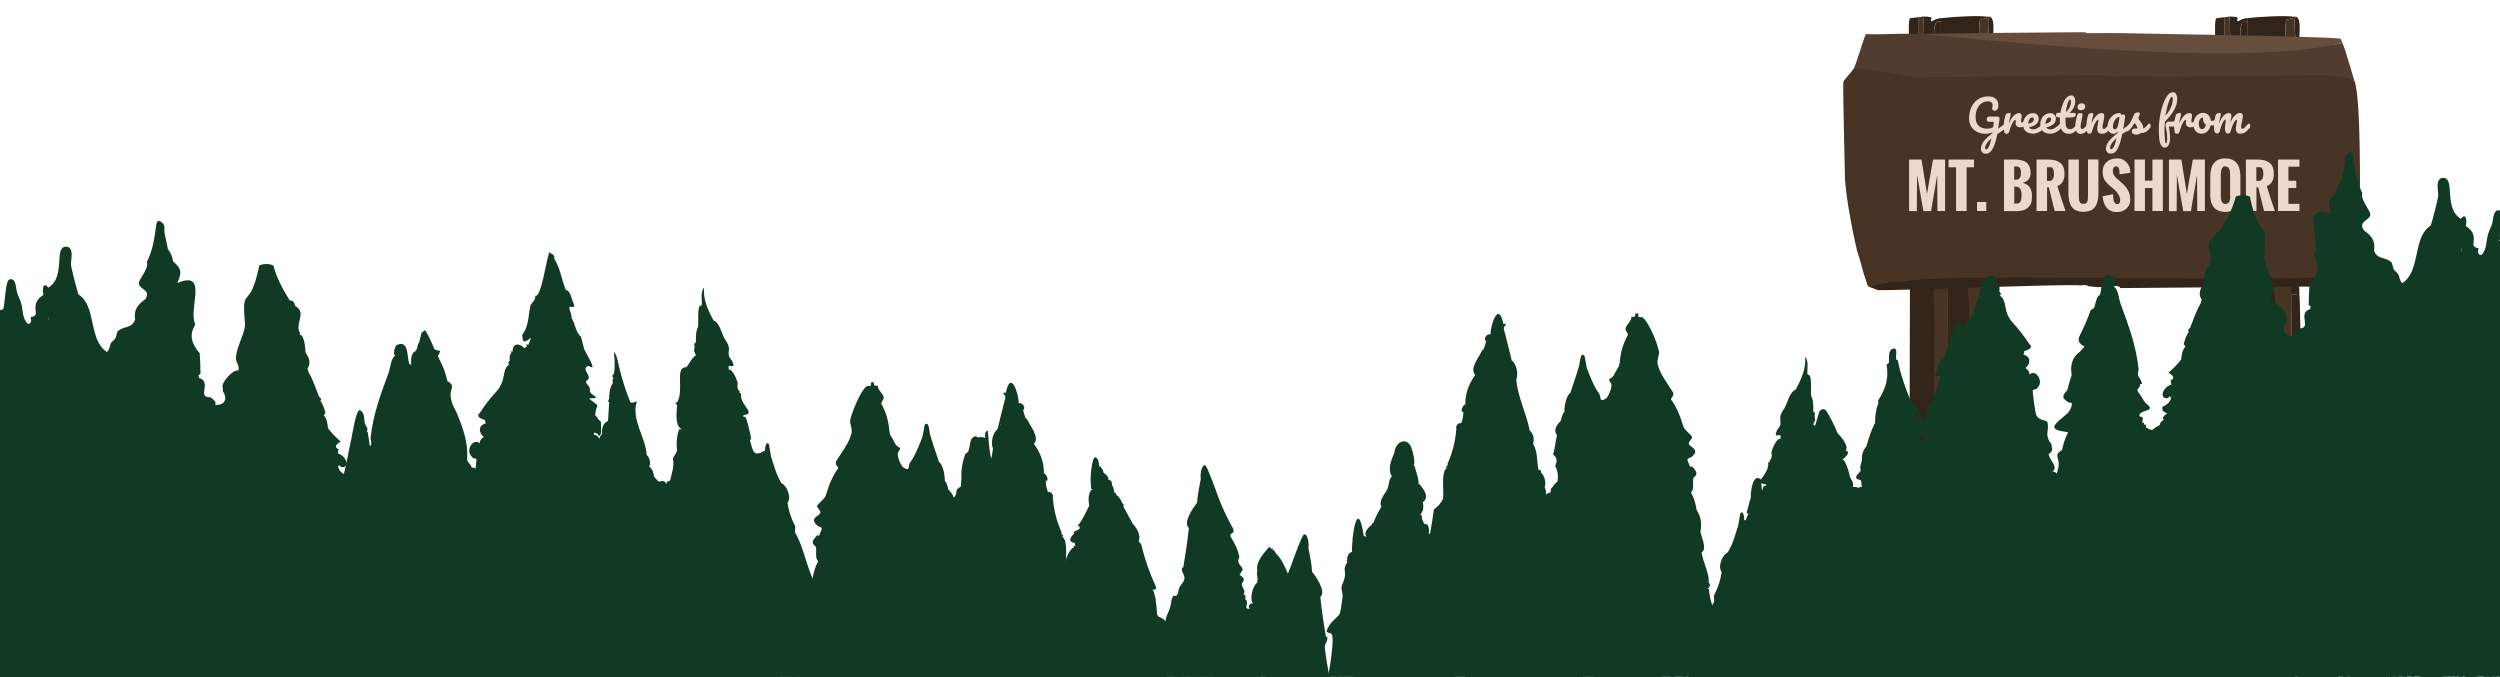 <?xml version="1.0" encoding="UTF-8"?>
<svg id="Layer_1" xmlns="http://www.w3.org/2000/svg" version="1.1" viewBox="0 0 2134 578">
  <!-- Generator: Adobe Illustrator 29.1.0, SVG Export Plug-In . SVG Version: 2.1.0 Build 142)  -->
  <defs>
    <style>
      .st0 {
        fill: #edd9cc;
      }

      .st1 {
        fill: #513c2d;
      }

      .st2 {
        isolation: isolate;
      }

      .st3 {
        fill: #4ea446;
      }

      .st4 {
        fill: #473425;
      }

      .st5 {
        fill: #332419;
      }

      .st6 {
        fill: #664d3c;
      }

      .st7 {
        fill: #113a24;
      }

      .st8 {
        fill: #d99035;
      }
    </style>
  </defs>
  <g id="sign">
    <g id="Generative_Object">
      <g>
        <g>
          <path class="st5" d="M1695.7,14.2c1.5,2.4-4.6,1.3-5.6,3s-1,21.5,0,22.6,6.2,1.4,7.7,1c2.5-.6-3.2-23.2.7-26.6,6.1,2,1.1,23.6,2.8,27.9-14.8,0-29.7,0-44.5,0V15.5c7.6-1,32.1-2.5,38.9-1.3Z"/>
          <path class="st5" d="M1637.3,14.8v27.2c-3.5,0-7.1-.7-8.3-.7,1.4-3.8-.8-23.5,1.4-25.6.4-.4,5.5-.7,7-1h0Z"/>
          <path class="st5" d="M1656.8,15.5v2.7c-5.1-.8-5.2,4.3-5.6,5.6-1,3.7,1.8,12.3-7,12.9-3.6-6.2-1-15.9-2.8-22.6,12.8.1,4.1,2.7,7.7,4,2.7-1.4,3.6-2.1,7.7-2.7h0Z"/>
          <path class="st4" d="M1698.5,14.2c-3.9,3.4,1.8,25.9-.7,26.6s-6.7,0-7.7-1-.9-21,0-22.6,7.1-.6,5.6-3c.7.1,2.4-.1,2.8,0h0Z"/>
          <path class="st4" d="M1644.3,36.7c.5.8,1.6,3.8,2.1,4,1.2.3,8.1-.2,10.4,0v1.3h-19.5V14.8c.8-.1,4-.7,4.2-.7,1.7,6.7-.8,16.4,2.8,22.6Z"/>
          <path class="st5" d="M1699.9,227.5c.8,2,1,17.4,1.4,19.4s-.2,2.7,0,4l-7,.7-1.4-.7-.7-9.3-31.3,2c0-3.2-.4-11.9-.9-15,12.3-.7,23.9-1.2,36.4-1.1,1.8.6,0-1.5.7,0s2.8,0,2.8,0h0Z"/>
          <path class="st5" d="M1701.3,250.9c1.5,12.3,1.4,146.2.8,158.6,0,2.3-3.1,4.5-5.7,5.2l-2.1-163.1,7-.7h0Z"/>
          <path class="st4" d="M1693,234.5l1.4.7,2.1,179.6c-15.7.3-28.1,1.3-43.8,1.7-2.1-.9,0-1.3,0-1.3h11.1c11.7,0,9.5-.7,11.6-7,2.7-8,4.1-139.5,3.7-148.8,0-2.1,0-22.9-.7-25.1,4.6-2.2,10.2-1.8,14.6.4v-.2Z"/>
          <path class="st5" d="M1656.8,18.1v22.6c-2.3-.2-9.2.3-10.4,0-.5,0-1.6-3.2-2.1-4,8.8-.7,5.9-9.2,7-12.9.4-1.4.5-6.4,5.6-5.6h0Z"/>
          <path class="st5" d="M1661,243.6v7.3c-2.7.1-3.8.8-7,.7l-.7-7.3-20.2.3,1.4-17.4c8.2-.5,16.7-1.5,25-2,.4,3.2,1.4,15.2,1.4,18.4h0Z"/>
          <path class="st5" d="M1653.3,244.3l-17-2.9-1.8-12.4c-1.3,0-1.5-1.1-4.2,0v21.9c0,15.5-.5,156.3,0,156.8,1.1,1.2-.8,5.6,0,7.3,3.2,0,15.1,1.5,22.3,1.3,2-10.5.7-172.1.7-172.1h0Z"/>
          <path class="st5" d="M1678.3,234.1c.6,2.3,2.4,23.5,2.5,25.6.4,9.4.9,140.4-1.8,148.4s-3.6,6.9-15.3,7l-1.8-182.8c4.9.3,11.7,1.9,16.4,1.8h0Z"/>
          <path class="st4" d="M1660.1,230.4l2.3,2.9,1.4,181.7h-11.1c-3.6-9.5-1.3-129.3-1.4-138.9s-1.7-34.6,0-42.8c1.5-2.9,5.2-2.9,8.8-2.9h0Z"/>
        </g>
        <g>
          <path class="st5" d="M1957.1,14.2c1.5,2.4-4.6,1.3-5.6,3-.9,1.6-1,21.5,0,22.6,1,1.1,6.2,1.4,7.7,1,2.5-.6-3.2-23.2.7-26.6,6.1,2,1.1,23.6,2.8,27.9-14.8,0-29.7,0-44.5,0V15.5c7.6-1,32.1-2.5,38.9-1.3Z"/>
          <path class="st5" d="M1898.7,14.8v27.2c-3.5,0-7.1-.7-8.3-.7,1.4-3.8-.8-23.5,1.4-25.6.4-.4,5.5-.7,7-1h0Z"/>
          <path class="st5" d="M1918.2,15.5v2.7c-5.1-.8-5.2,4.3-5.6,5.6-1,3.7,1.8,12.3-7,12.9-3.6-6.2-1-15.9-2.8-22.6,12.8.1,4.1,2.7,7.7,4,2.7-1.4,3.6-2.1,7.7-2.7h0Z"/>
          <path class="st4" d="M1959.9,14.2c-3.9,3.4,1.8,25.9-.7,26.6-1.4.4-6.7,0-7.7-1s-.9-21,0-22.6c.9-1.7,7.1-.6,5.6-3,.7.1,2.4-.1,2.8,0h0Z"/>
          <path class="st4" d="M1905.6,36.7c.5.8,1.6,3.8,2.1,4,1.2.3,8.1-.2,10.4,0v1.3h-19.5V14.8c.8-.1,4-.7,4.2-.7,1.7,6.7-.8,16.4,2.8,22.6Z"/>
          <path class="st5" d="M1961.3,227.5c.8,2,1,17.4,1.4,19.4.2,1.3-.2,2.7,0,4l-7,.7-1.4-.7-.7-9.3-31.3,2c0-3.2-.4-11.9-.9-15,12.3-.7,23.9-1.2,36.4-1.1,1.8.6,0-1.5.7,0,.3.6,2.8,0,2.8,0h0Z"/>
          <path class="st5" d="M1962.7,250.9c1.5,12.3,1.4,146.2.8,158.6,0,2.3-3.1,4.5-5.7,5.2l-2.1-163.1,7-.7h0Z"/>
          <path class="st4" d="M1954.3,234.5l1.4.7,2.1,179.6c-15.7.3-28.1,1.3-43.8,1.7-2.1-.9,0-1.3,0-1.3h11.1c11.7,0,9.5-.7,11.6-7,2.7-8,4.1-139.5,3.7-148.8,0-2.1,0-22.9-.7-25.1,4.6-2.2,10.2-1.8,14.6.4v-.2Z"/>
          <path class="st5" d="M1918.2,18.1v22.6c-2.3-.2-9.2.3-10.4,0-.5,0-1.6-3.2-2.1-4,8.8-.7,5.9-9.2,7-12.9s.5-6.4,5.6-5.6h0Z"/>
          <path class="st5" d="M1922.3,243.6v7.3c-2.7.1-3.8.8-7,.7l-.7-7.3-20.2.3,1.4-17.4c8.2-.5,16.7-1.5,25-2,.4,3.2,1.4,15.2,1.4,18.4h0Z"/>
          <path class="st5" d="M1914.7,244.3l-17-2.9-1.8-12.4c-1.3,0-1.5-1.1-4.2,0v21.9c0,15.5-.5,156.3,0,156.8,1.1,1.2-.8,5.6,0,7.3,3.2,0,15.1,1.5,22.3,1.3,2-10.5.7-172.1.7-172.1h0Z"/>
          <path class="st5" d="M1939.7,234.1c.6,2.3,2.4,23.5,2.5,25.6.4,9.4.9,140.4-1.8,148.4-2.2,6.3-3.6,6.9-15.3,7l-1.8-182.8c4.9.3,11.7,1.9,16.4,1.8h0Z"/>
          <path class="st4" d="M1921.4,230.4l2.3,2.9,1.4,181.7h-11.1c-3.6-9.5-1.3-129.3-1.4-138.9,0-8.2-1.7-34.6,0-42.8,1.5-2.9,5.2-2.9,8.8-2.9h0Z"/>
        </g>
      </g>
      <path class="st1" d="M1637.8,29.1c42.7,2.8,314.1,14.6,358.4,8.4,2.3-.3,1.2-1.4,3-1.5,3.1,6.7,8,25.1,10.6,33.4-5.9-3.9-14.7,2.1-21.6,1.5-1.1,0-145.5.9-147.8,0,0-1.2-29.3,0-34.9,0-4.1,0-179.9.2-182.7,0-.6,0-15.1.5-19.6,0-2.6-.3-19.1-10.8-19.9-11.4s-.6-1.2-.7-1.5c2.2-4,9-28.3,10.3-28.9,14.9.7,30-1,44.8,0h0Z"/>
      <path class="st6" d="M1780,28.3h9.3c7.1,0,14.2-.2,21.3,0,25.9.6,161.3,2.4,187,4.6.9.8,1.2,2,1.7,3-1.8,0-.7,1-3,1.5-93.1,21.2-315.8-5.5-358.4-8.4,9.3-.5,128.9-1.5,138.2-1.5s2.3.8,4,.8h0Z"/>
      <path class="st5" d="M2005.9,209.5c-.7,8.7-8.4,24.5-8.3,34.9l-187.7,1.5c-1.1-3.9-14.9-.6-18.6-.8-3,0-6.2-.7-9.3-.8.5-1.6-6.3-.6-6.8-.7-12.9-1.3-160.2,4.6-171.8,4.1-.9,0-7.3-3-9-3,23.6-9.4,160.2-17.2,195.4-17.8,10.3-.2,194.2,11.5,202.4,9,6-1.8,8.6-26.2,11.6-33,2.3-2.5,2.1,5.3,2,6.5h.1Z"/>
      <g>
        <path class="st8" d="M1972.7,201.5"/>
        <path class="st8" d="M1819.2,198.5"/>
        <path class="st4" d="M1838.4,65.5c-3.6-2.2-27.3,0-32.9,0-4.1,0-14.8-1.9-15.9-1.5s-148.8,1.7-150.8,2.3-13.1-2-15.9-2.3c-.6,0-4.4-1.1-6.6-1.5-4.4-.9-33.5-4.2-33.5-4.6-1.1,2.1-9.1,10.9-9.3,11.8-.6,2.5,1.3,76.6,1.3,80.2,0,16.4,9.2,61.4,11.3,67.2,2.5,7.1,4,15,6.6,22,.6,1.7,1.1,3.5,1.7,5.3,8.7-1.3,18.7-4.3,27.6-3.8,34.9-6.5,179.7-2.5,214.9-3,10.3-.2,147.2.9,155.5-1.5,6-1.8,8.6-26.2,11.6-33,2.3-2.5,2.1,5.3,2,6.5,2.9-.3,5.8-.4,8.6-.8v-24.3c-.3-19.1.9-97.6-4.6-115.1-5.9-3.9-23.4-5.3-23.6-5.3l-147.8,1.5h-.2Z"/>
      </g>
    </g>
    <g class="st2">
      <g class="st2">
        <path class="st0" d="M1629.6,180.1v-43.9h10.6l4.7,29.3,5.1-29.3h10.3v43.9h-6.5l-.2-30.9c-.5,3.2-1.3,8.3-2.6,15.5s-2.1,12.3-2.6,15.5h-6.6l-5.4-31.1-.2,31.1h-6.6Z"/>
        <path class="st0" d="M1669.7,180.1v-37.3h-6.4v-6.6h21.7v6.6h-6.3v37.3h-8.9Z"/>
        <path class="st0" d="M1687.6,180.1v-7.7h7.9v7.7h-7.9Z"/>
        <path class="st0" d="M1710.6,180.1v-43.9h9.1c1.6,0,3.1,0,4.3.3,1.2.2,2.5.5,3.7,1,1.2.5,2.2,1.2,3,2s1.4,1.9,1.9,3.3c.5,1.4.7,3,.7,4.8s-.5,4.1-1.6,5.4-2.8,2.4-5,3.1c5.2,1.3,7.8,5,7.8,11.1s-1.1,7.7-3.2,9.8c-2.1,2.1-5.3,3.2-9.7,3.2h-10.8ZM1719.4,153.4h1.5c.8,0,1.5-.2,2.1-.5.6-.3,1-.8,1.3-1.4.3-.6.5-1.2.6-1.9.1-.7.2-1.5.2-2.4s0-1.4-.2-1.9c-.1-.6-.2-1-.4-1.4-.1-.4-.3-.7-.7-.9-.3-.3-.6-.4-.8-.6-.2-.1-.6-.2-1.1-.3-.5,0-.9,0-1.2,0-.3,0-.7,0-1.4,0v11.3ZM1719.5,173.8h.8c1.2,0,2.1-.1,2.8-.4.7-.3,1.3-.7,1.6-1.4.4-.7.6-1.4.7-2.2.1-.8.2-1.9.2-3.3,0-2.3-.4-4.1-1.2-5.3-.8-1.3-2.2-1.9-4.1-1.9h-.9v14.6Z"/>
        <path class="st0" d="M1738.4,180.1v-43.9h9.7c2.2,0,4.1.2,5.8.6,1.7.4,3.1,1.1,4.4,2,1.3.9,2.2,2.1,2.9,3.6.7,1.5,1,3.3,1,5.4s0,1.7,0,2.4c0,.7-.2,1.5-.5,2.5-.2.9-.6,1.7-1,2.4-.4.7-1,1.4-1.8,2.1-.8.7-1.7,1.3-2.7,1.7,2.6,8.4,4.9,15.4,6.9,21.2h-9.2l-5-20.2h-1.5v20.2h-8.9ZM1747.3,154.4h2.5c.7,0,1.3-.2,1.8-.7.5-.5.8-1,1.1-1.7.2-.7.4-1.3.5-1.9s.1-1.1.1-1.7,0-1.1-.1-1.6c0-.6-.2-1.2-.4-1.8-.2-.7-.5-1.2-.9-1.7s-1-.6-1.6-.6h-3v11.8Z"/>
        <path class="st0" d="M1765.6,163.8v-27.6h8.9v27.3c0,1.6,0,2.7,0,3.4,0,.7,0,1.6.1,2.6,0,1,.2,1.7.3,2.1.2.4.4.8.7,1.3.3.5.7.8,1.1.9s1,.2,1.7.2,1.2,0,1.7-.2.8-.5,1.1-.9c.3-.5.5-.9.7-1.3.2-.4.3-1.1.3-2.1,0-1,.1-1.8.1-2.5,0-.7,0-1.8,0-3.4h0v-27.5h8.9v27.6c0,1.4,0,2.7-.1,3.8,0,1.1-.2,2.3-.5,3.5-.2,1.2-.5,2.3-.9,3.2-.4.9-.9,1.8-1.6,2.7-.7.9-1.4,1.6-2.3,2.1-.9.6-2,1-3.2,1.3-1.3.3-2.7.5-4.2.5s-3-.2-4.2-.5c-1.3-.3-2.3-.8-3.2-1.3-.9-.6-1.6-1.3-2.3-2.1-.7-.9-1.2-1.7-1.6-2.7-.4-.9-.7-2-.9-3.2s-.4-2.4-.5-3.5c0-1.1-.1-2.4-.1-3.8Z"/>
        <path class="st0" d="M1794.8,167.5l9-1.7c0,.9,0,1.7,0,2.4s.1,1.4.3,2.2c.1.8.3,1.5.6,2,.2.5.6.9,1,1.3.4.4.9.5,1.5.5,1.8,0,2.6-1.1,2.6-3.4s-1.7-6.1-5.2-9.2l-2.8-2.3c-.9-.7-1.6-1.3-2.1-1.8-.5-.5-1.1-1.1-1.8-2-.7-.8-1.3-1.6-1.7-2.4-.4-.8-.7-1.7-1-2.8-.3-1.1-.4-2.2-.4-3.5,0-3.6,1.1-6.4,3.4-8.5,2.3-2.1,5.3-3.1,9-3.1s5.8,1.1,7.9,3.3c2.2,2.2,3.3,4.9,3.3,8v.3c0,.2,0,.5,0,.7l-9.2,1.3c0-.2,0-.5,0-.8,0-.4,0-.7,0-.9,0-.6,0-1.1-.1-1.7s-.2-1.1-.4-1.6-.5-1-.9-1.3c-.4-.3-.9-.5-1.4-.5-1,0-1.7.4-2.2,1.1-.5.8-.7,1.7-.7,2.7s.1,1.8.4,2.6c.3.8.7,1.5,1.3,2.2.6.7,1.1,1.3,1.6,1.7.5.5,1.1,1,2,1.7.8.7,1.4,1.1,1.7,1.5,1.3,1.1,2.3,2.1,3.2,3.1.9,1,1.7,2.1,2.4,3.3.8,1.2,1.3,2.5,1.7,4s.6,2.9.6,4.6c0,3.1-1.1,5.6-3.3,7.6-2.2,2-4.9,2.9-8,2.9s-3.8-.4-5.4-1.1-2.9-1.8-3.8-3.1c-1-1.3-1.7-2.7-2.2-4.3s-.8-3.2-.9-5Z"/>
        <path class="st0" d="M1822,180.1v-43.9h8.9v18h6.4v-18h8.9v43.9h-8.9v-19.6h-6.4v19.6h-8.9Z"/>
        <path class="st0" d="M1851.4,180.1v-43.9h10.6l4.7,29.3,5.1-29.3h10.3v43.9h-6.5l-.2-30.9c-.5,3.2-1.3,8.3-2.6,15.5s-2.1,12.3-2.6,15.5h-6.6l-5.4-31.1-.2,31.1h-6.6Z"/>
        <path class="st0" d="M1886.7,165.6v-14.8c0-10.4,4.3-15.6,12.8-15.6s12.9,5.2,12.9,15.6v14.6c0,1.8-.1,3.4-.4,4.9-.3,1.5-.7,2.9-1.3,4.2-.6,1.3-1.4,2.5-2.4,3.4-1,.9-2.2,1.7-3.7,2.2s-3.2.8-5.1.8-3.6-.3-5.1-.8c-1.5-.5-2.7-1.2-3.7-2.1-1-.9-1.8-2-2.4-3.3-.6-1.3-1.1-2.7-1.3-4.2-.3-1.5-.4-3.1-.4-4.9ZM1903.6,167.6v-19c0-4.3-1.3-6.5-4-6.5s-1.5.2-2,.6c-.6.4-1,.9-1.2,1.6-.3.7-.4,1.4-.5,2.1-.1.7-.2,1.4-.2,2.2v19c0,4.3,1.3,6.5,4,6.5s4-2.2,4-6.5Z"/>
        <path class="st0" d="M1917.1,180.1v-43.9h9.7c2.2,0,4.1.2,5.8.6,1.7.4,3.1,1.1,4.4,2,1.3.9,2.2,2.1,2.9,3.6.7,1.5,1,3.3,1,5.4s0,1.7,0,2.4c0,.7-.2,1.5-.5,2.5-.2.9-.6,1.7-1,2.4-.4.7-1,1.4-1.8,2.1s-1.7,1.3-2.7,1.7c2.6,8.4,4.9,15.4,6.9,21.2h-9.2l-5-20.2h-1.5v20.2h-8.9ZM1926,154.4h2.5c.7,0,1.3-.2,1.8-.7.5-.5.8-1,1.1-1.7.2-.7.4-1.3.5-1.9,0-.6.1-1.1.1-1.7s0-1.1-.1-1.6c0-.6-.2-1.2-.4-1.8-.2-.7-.5-1.2-.9-1.7-.4-.4-1-.6-1.6-.6h-3v11.8Z"/>
        <path class="st0" d="M1944.5,180.1v-43.9h18.3v6.1h-9.4v12h6.7v6.2h-6.7v13.5h9.4v6.1h-18.3Z"/>
      </g>
    </g>
    <g class="st2">
      <g class="st2">
        <path class="st0" d="M1712.7,106.2c.2.3.3.7.3,1.2s0,1-.3,1.4-.5.6-.8.9c-1.5,1-3.8,2.6-7,4.8-1,5.2-2.2,9.2-3.8,12.2-1.6,3-3.5,4.5-5.9,4.5s-2.3-.4-3.1-1.2c-.8-.8-1.2-1.8-1.2-3.1s.3-2.4.8-3.6c.5-1.2,1.5-2.6,2.9-4.2,1.4-1.6,3.5-3.4,6.1-5.4v-.7c-1.9.8-3.8,1.2-5.7,1.2-2.8,0-5.3-.5-7.4-1.6-2.1-1.1-3.8-2.6-5-4.6-1.2-2-1.8-4.3-1.8-7s.7-7,2.1-9.8c1.4-2.8,3.3-5,5.8-6.6,2.5-1.6,5.2-2.3,8.3-2.3s5.1.7,6.6,2c1.5,1.4,2.2,3.2,2.2,5.4s-.3,2.7-.8,3.5c-.5.9-1.3,1.3-2.3,1.3s-1.2-.2-1.6-.5c-.4-.3-.6-.8-.6-1.3s0-.7.2-1.3c.2-.7.2-1.2.2-1.6,0-1.1-.3-1.9-1-2.4s-1.7-.9-3.2-.9-3.5.5-5.1,1.6c-1.6,1-2.8,2.6-3.8,4.7-1,2.1-1.4,4.6-1.4,7.5s.8,5.3,2.5,7c1.6,1.6,4,2.5,7.1,2.5s3.5-.4,5.4-1.2l.5-4.6h-3.8c-.7,0-1.2-.2-1.6-.5-.4-.3-.6-.9-.6-1.7s.2-1.2.6-1.7c.4-.4.9-.6,1.5-.6h7c.5,0,1,.2,1.4.5.4.4.5.9.4,1.6,0,.8-.3,2.6-.8,5.4l-.4,2.8c2-1.5,3.8-2.8,5.5-3.9.3-.2.6-.3.9-.3s.6.2.8.5ZM1697.7,125.2c.8-1.5,1.5-3.9,2.2-7.1-1.9,1.6-3.3,3.1-4.1,4.4-.8,1.3-1.3,2.5-1.3,3.5s.4,1.5,1,1.5,1.4-.7,2.1-2.2Z"/>
        <path class="st0" d="M1711,112.7c-.4-1-.6-2.6-.6-4.8,0-3.2.5-6.3,1.4-9.3.2-.7.6-1.3,1.1-1.6.5-.3,1.2-.5,2.2-.5s.8,0,1,.2.3.4.3.7-.2,1.3-.6,2.7c-.2,1-.5,1.9-.6,2.6-.2.8-.3,1.7-.4,2.8.8-2.2,1.7-3.9,2.8-5.2,1-1.4,2-2.3,3-2.9,1-.6,1.9-.9,2.7-.9,1.6,0,2.4.8,2.4,2.4s-.1,1.1-.3,2.4c-.2,1-.3,1.6-.3,1.9,0,.9.3,1.3.9,1.3s1.6-.5,2.7-1.7c.3-.3.7-.5,1-.5s.6.1.8.4.3.7.3,1.1c0,.9-.2,1.6-.8,2.2-.7.7-1.5,1.3-2.5,1.9s-1.9.8-3,.8-2.3-.3-3-1-1-1.6-1-2.7,0-.8.1-1.1c0-.5,0-.8,0-1,0-.4-.1-.6-.4-.6s-.9.4-1.5,1.3c-.6.8-1.2,1.9-1.8,3.3-.6,1.4-1.1,2.8-1.5,4.3-.3,1.2-.6,2-1,2.4-.4.4-.9.6-1.7.6s-1.6-.5-2-1.5Z"/>
        <path class="st0" d="M1744.9,106.1c.2.3.3.7.3,1.2,0,1-.2,1.8-.7,2.3-.9,1.1-2.2,2.2-3.9,3.1s-3.5,1.4-5.4,1.4-4.7-.7-6.1-2.1c-1.5-1.4-2.2-3.4-2.2-5.8s.4-3.3,1.1-4.8c.7-1.5,1.7-2.7,3-3.5,1.3-.9,2.7-1.3,4.4-1.3s2.6.4,3.5,1.3c.9.9,1.3,2,1.3,3.5s-.6,3.2-1.9,4.4c-1.2,1.2-3.3,2.2-6.3,2.9.6,1.1,1.8,1.7,3.6,1.7s2.4-.4,3.8-1.2c1.4-.8,2.7-1.8,3.7-3.1.3-.3.6-.5,1-.5s.6.1.8.5ZM1732.3,101.8c-.6,1.1-1,2.4-1,3.9h0c1.5-.3,2.6-.8,3.5-1.5s1.3-1.5,1.3-2.4-.1-.9-.4-1.1c-.3-.3-.6-.4-1.1-.4-.9,0-1.7.5-2.3,1.6Z"/>
        <path class="st0" d="M1759.6,106.1c.2.3.3.7.3,1.2,0,1-.2,1.8-.7,2.3-.9,1.1-2.2,2.2-3.9,3.1s-3.5,1.4-5.4,1.4-4.7-.7-6.1-2.1-2.2-3.4-2.2-5.8.4-3.3,1.1-4.8c.7-1.5,1.7-2.7,3-3.5s2.7-1.3,4.4-1.3,2.6.4,3.5,1.3c.9.9,1.3,2,1.3,3.5s-.6,3.2-1.9,4.4c-1.2,1.2-3.3,2.2-6.3,2.9.6,1.1,1.8,1.7,3.6,1.7s2.4-.4,3.8-1.2c1.4-.8,2.7-1.8,3.7-3.1.3-.3.6-.5,1-.5s.6.1.8.5ZM1747,101.8c-.6,1.1-1,2.4-1,3.9h0c1.5-.3,2.6-.8,3.5-1.5.8-.7,1.3-1.5,1.3-2.4s-.1-.9-.4-1.1c-.3-.3-.6-.4-1.1-.4-.9,0-1.7.5-2.3,1.6Z"/>
        <path class="st0" d="M1774.3,106.1c.2.3.3.7.3,1.2,0,1-.2,1.8-.7,2.3-1.1,1.3-2.2,2.4-3.5,3.3-1.3.9-2.7,1.3-4.4,1.3-5.1,0-7.7-3.6-7.7-10.8s0-2.2.1-3.3h-1.5c-.8,0-1.3-.1-1.5-.4-.3-.3-.4-.7-.4-1.3,0-1.4.6-2.1,1.7-2.1h2.1c.4-2.8,1.1-5.3,2-7.5.9-2.3,1.9-4.1,3.2-5.4,1.2-1.3,2.6-2,4-2s1.9.5,2.5,1.4.9,2.1.9,3.5c0,3.9-1.6,7.2-4.9,10.1h4.2c.4,0,.7,0,.9.3.2.2.3.5.3,1,0,1.7-1.4,2.6-4.2,2.6h-4.6c0,1.2,0,2.2,0,2.9,0,2.6.3,4.4.9,5.5.6,1,1.6,1.6,2.9,1.6s2-.3,2.8-1c.8-.7,1.8-1.6,2.9-2.9.3-.3.6-.5,1-.5s.6.1.8.5ZM1765.7,86.3c-.5.9-.9,2.2-1.3,3.9-.4,1.7-.8,3.5-1,5.5,1.5-1.3,2.6-2.7,3.3-4.3.7-1.6,1.1-3,1.1-4.3s-.3-2.2-.8-2.2-.8.5-1.3,1.4Z"/>
        <path class="st0" d="M1772.6,112.5c-.7-1.2-1.1-2.7-1.1-4.6s.1-2.6.4-4.3c.3-1.8.7-3.4,1.1-4.9.2-.8.5-1.3.9-1.7.4-.3,1-.4,1.8-.4,1.3,0,1.9.4,1.9,1.3s-.2,2.1-.7,4.4c-.6,2.8-.9,4.6-.9,5.6s0,1.3.3,1.7c.2.4.5.6,1,.6s1-.3,1.7-.9,1.6-1.6,2.7-3c.3-.3.6-.5,1-.5s.6.1.8.5c.2.3.3.7.3,1.2,0,1-.2,1.8-.7,2.3-2.5,3-4.8,4.5-6.9,4.5s-2.8-.6-3.5-1.7ZM1774.1,93.3c-.5-.5-.8-1.2-.8-2s.3-1.6,1-2.2c.7-.6,1.5-.9,2.6-.9s1.7.2,2.2.7.9,1.1.9,1.9-.3,1.8-1,2.4c-.7.6-1.5.9-2.6.9s-1.8-.2-2.4-.7Z"/>
        <path class="st0" d="M1781.5,112.7c-.4-1-.6-2.6-.6-4.8,0-3.2.5-6.3,1.4-9.3.2-.7.6-1.3,1.1-1.6.5-.3,1.2-.5,2.2-.5s.8,0,1,.2.3.4.3.7-.2,1.3-.6,2.7c-.2,1-.5,1.9-.6,2.6-.2.8-.3,1.7-.4,2.8.8-2.2,1.7-3.9,2.8-5.2,1-1.4,2-2.3,3-2.9,1-.6,1.9-.9,2.7-.9,1.6,0,2.4.8,2.4,2.4s-.3,2.7-.8,5.3c-.5,2.2-.7,3.6-.7,4.3,0,1,.4,1.5,1.1,1.5s1.1-.3,1.8-.9c.7-.6,1.6-1.6,2.8-3,.3-.3.6-.5,1-.5s.6.1.8.5c.2.3.3.7.3,1.2,0,1-.2,1.8-.7,2.3-1.1,1.3-2.2,2.4-3.5,3.3-1.2.9-2.6,1.3-4.2,1.3s-2.2-.4-2.9-1.1c-.7-.7-1-1.8-1-3.2s.2-2,.5-3.8c.3-1.6.5-2.7.5-3.3s-.1-.6-.4-.6-.8.4-1.4,1.3c-.6.8-1.2,1.9-1.8,3.3-.6,1.4-1.1,2.8-1.5,4.3-.3,1.2-.6,2-1,2.4-.4.4-.9.6-1.7.6s-1.6-.5-2-1.5Z"/>
        <path class="st0" d="M1819.4,106.2c.2.3.3.7.3,1.2s0,1-.3,1.4-.4.6-.8.9c-2.2,1.5-3.7,2.5-4.7,3.2l-2.4,1.6c-1,5.2-2.2,9.2-3.7,12.2-1.5,3-3.5,4.4-5.9,4.4s-2.3-.4-3.1-1.2c-.8-.8-1.2-1.8-1.2-3.1s.7-3.7,2.1-5.7c1.4-2,4-4.5,7.9-7.5l.2-1.5c-.4.7-1,1.2-1.7,1.6s-1.4.5-2,.5c-1.5,0-2.8-.6-3.7-1.7s-1.4-2.6-1.4-4.4.5-3.9,1.4-5.7c.9-1.8,2.2-3.2,3.7-4.3,1.5-1.1,3.2-1.6,4.9-1.6s.9.1,1.1.3c.2.2.3.6.5,1.1.5,0,1-.1,1.7-.1s1.1,0,1.3.3.4.6.4,1.1,0,.5,0,.7c-.1.8-.4,2.7-.9,5.9-.1.6-.2,1.3-.3,2-.1.7-.2,1.5-.4,2.3,1.9-1.5,3.8-2.8,5.5-4,.3-.2.6-.3.9-.3s.6.2.8.5ZM1804.4,125.2c.8-1.5,1.5-3.9,2.3-7.2-1.9,1.6-3.3,3.1-4.2,4.5s-1.3,2.5-1.3,3.5,0,.8.2,1c.2.3.4.4.8.4.6,0,1.3-.8,2.1-2.2ZM1807,109.3c.5-.7.9-1.7,1.1-3l1.2-6.4c-1,0-2,.4-2.8,1.2-.9.8-1.6,1.8-2.1,3-.5,1.2-.8,2.6-.8,4s.2,1.4.5,1.7.7.6,1.3.6,1.1-.4,1.6-1.1Z"/>
        <path class="st0" d="M1820.6,114.1c-.7-.6-1-1.3-1-2s.2-1.2.7-1.7,1.2-.7,2.1-.7.7,0,1.1,0c.4,0,.8.1,1,.1,0-.6-.2-1.3-.4-1.8-.3-.6-.6-1.1-1-1.7-.4-.5-.8-1-1.1-1.4-.8,1.5-1.5,2.7-2.3,3.7-.8,1-1.6,1.9-2.5,2.8-.4.5-.9.7-1.4.7s-.7-.1-1-.4c-.2-.3-.4-.6-.4-1.1s.2-1,.5-1.4l.5-.6c1.4-1.7,2.4-3.1,3.1-4.2.4-.7.9-1.7,1.5-2.9.6-1.2,1.1-2.5,1.7-3.8.5-1.1,1.5-1.7,3-1.7s1.2,0,1.5.2c.3.1.4.3.4.6s0,.4-.1.7c-.1.3-.2.7-.4,1-.4.9-.7,1.7-.7,2.3s.1.8.4,1.2c.3.5.7,1,1.2,1.7.8,1,1.4,1.9,1.8,2.7s.6,1.5.6,2.4,0,.6,0,1c1.2-.5,2.7-1.7,4.3-3.8.3-.3.6-.5,1-.5s.6.1.8.5c.2.3.3.7.3,1.2,0,1-.2,1.7-.7,2.3-1.2,1.5-2.4,2.6-3.6,3.2s-2.5.9-4.2.9c-1,.8-2.2,1.3-3.6,1.3s-2.3-.3-3-.9Z"/>
        <path class="st0" d="M1858.6,105.1c0,2-1.6,3-4.7,3s-1.5-.1-2.6-.3c.3,1.5.6,3.3.8,5.2.2,1.9.3,3.4.3,4.7,0,2.7-.4,4.8-1.3,6.2-.9,1.4-2,2.1-3.4,2.1s-3.1-1.3-3.8-3.8c-.8-2.6-1.1-6.4-1.1-11.6s.5-9.7,1.6-14.6,2.5-9,4.3-12.3c1.8-3.2,3.8-4.9,6-4.9s2.1.5,2.8,1.6,1,2.5,1,4.2c0,5.9-3.5,12.3-10.5,19.2-.2,2.5-.4,4.6-.4,6.5s0,5.2.3,7.9c.2,2.7.5,4.1.9,4.1.8,0,1.1-1.3,1.1-3.9s-.1-3.8-.4-5.7c-.3-1.8-.6-3.8-1.1-5.8,0-.3,0-.7.3-1.2.2-.5.5-.9.9-1.3s.7-.6.9-.6c.5,0,1.1,0,1.8,0,.2,0,.5,0,.8,0,1,0,2.1,0,3.3-.3.2,0,.4,0,.6,0,.2,0,.5,0,.7,0,.7,0,1.1.5,1.1,1.6ZM1852.1,84.8c-.7,1.5-1.3,3.5-2,6.1-.7,2.5-1.2,5.2-1.7,8,2-2.3,3.5-4.6,4.6-7.1,1.1-2.5,1.6-4.8,1.7-6.9,0-1.5-.3-2.3-.9-2.3s-1,.8-1.7,2.3Z"/>
        <path class="st0" d="M1856.4,112.7c-.4-1-.6-2.6-.6-4.8,0-3.2.5-6.3,1.4-9.3.2-.7.6-1.3,1.1-1.6.5-.3,1.2-.5,2.2-.5s.8,0,1,.2.3.4.3.7-.2,1.3-.6,2.7c-.2,1-.5,1.9-.6,2.6-.2.8-.3,1.7-.4,2.8.8-2.2,1.7-3.9,2.8-5.2,1-1.4,2-2.3,3-2.9,1-.6,1.9-.9,2.7-.9,1.6,0,2.4.8,2.4,2.4s-.1,1.1-.3,2.4c-.2,1-.3,1.6-.3,1.9,0,.9.3,1.3.9,1.3s1.6-.5,2.7-1.7c.3-.3.7-.5,1-.5s.6.1.8.4.3.7.3,1.1c0,.9-.2,1.6-.8,2.2-.7.7-1.5,1.3-2.5,1.9s-1.9.8-3,.8-2.3-.3-3-1-1-1.6-1-2.7,0-.8.1-1.1c0-.5,0-.8,0-1,0-.4-.1-.6-.4-.6s-.9.4-1.5,1.3c-.6.8-1.2,1.9-1.8,3.3-.6,1.4-1.1,2.8-1.5,4.3-.3,1.2-.6,2-1,2.4-.4.4-.9.6-1.7.6s-1.6-.5-2-1.5Z"/>
        <path class="st0" d="M1892.7,103c.2.3.3.7.3,1.2,0,1.2-.4,1.9-1.1,2.1-1.5.5-3.2.8-5,.9-.5,2.1-1.4,3.8-2.8,5-1.4,1.3-3,1.9-4.8,1.9s-2.8-.4-3.8-1.1c-1.1-.7-1.9-1.7-2.4-2.9-.6-1.2-.8-2.5-.8-3.9s.4-3.6,1.1-5.1,1.7-2.6,3-3.5,2.7-1.3,4.2-1.3,3.4.7,4.6,2c1.2,1.3,1.8,2.9,2,4.9,1.2,0,2.6-.3,4.2-.8.2,0,.4,0,.5,0,.3,0,.6.2.8.5ZM1881.7,109.2c.6-.6,1-1.6,1.2-2.8-.8-.5-1.4-1.2-1.8-2.1-.4-.8-.6-1.7-.6-2.7s0-.8.1-1.2h-.2c-1,0-1.8.5-2.5,1.4-.7,1-1,2.3-1,4.1s.3,2.4.8,3.2c.5.7,1.2,1.1,1.9,1.1s1.5-.3,2.1-1Z"/>
        <path class="st0" d="M1890.4,112.7c-.4-1-.6-2.6-.6-4.8,0-3.2.5-6.3,1.4-9.3.2-.7.6-1.3,1.1-1.6s1.2-.5,2.2-.5.8,0,1,.2.3.4.3.7-.2,1.3-.6,2.7c-.2,1-.5,1.9-.6,2.6s-.3,1.7-.4,2.8c.7-2,1.5-3.6,2.4-5,.9-1.3,1.9-2.4,2.9-3,1-.7,1.9-1,2.8-1s1.5.2,1.9.6c.4.4.5,1,.5,1.8s-.2,2.2-.7,4.3c-.2.9-.3,1.6-.4,2,1.2-3.1,2.6-5.3,4.2-6.7,1.5-1.4,2.9-2.1,4.3-2.1s2.4.8,2.4,2.4-.3,2.7-.8,5.3c-.5,2.2-.7,3.6-.7,4.3,0,1,.4,1.5,1.1,1.5s1.1-.3,1.8-.9c.7-.6,1.6-1.6,2.8-3,.3-.3.6-.5,1-.5s.6.1.8.5c.2.3.3.7.3,1.2,0,1-.2,1.8-.7,2.3-1.1,1.3-2.2,2.4-3.5,3.3-1.2.9-2.6,1.3-4.2,1.3s-2.2-.4-2.9-1.1c-.7-.7-1-1.8-1-3.2s.2-2,.5-3.8c.3-1.6.5-2.7.5-3.3s-.1-.6-.4-.6-.8.4-1.4,1.3c-.6.8-1.2,1.9-1.8,3.3s-1.1,2.8-1.5,4.3c-.3,1.2-.6,2-1,2.4-.4.4-.9.6-1.7.6s-1.4-.4-1.9-1.2c-.4-.8-.6-1.7-.6-2.9s.1-2.3.4-4.1c.2-1.6.3-2.6.3-3.2s-.1-.6-.4-.6-.8.5-1.4,1.3c-.6.9-1.1,2.1-1.7,3.5-.5,1.4-1,2.8-1.3,4.1-.3,1.2-.6,2-1,2.4-.4.4-.9.6-1.7.6s-1.6-.5-2-1.5Z"/>
      </g>
    </g>
  </g>
  <g id="Layer_11" data-name="Layer_1">
    <path class="st7" d="M2134,578V205.7c-2.3.1.5,0,0-2.5-.8-3.7,3-22.3,0-23.4-6-2.1-5.7,8-6.7,11.1s-2.8,6.4-3.6,9.4c-1.7,5.8-.8,12.9-5.6,17.4-4.7-.3-2-5.2-2.5-5.9-10.2-1.1,3-9.9-10.8-18.9,1.1-4.5.3-11.9-4.2-6.1-15.4-9.6-4-35.3-15.5-35-6.8.8-3.6,11.5-3.8,15.2-.1,2.4-5.4,23-6.4,25.5-15.9,10.2-8.1,38.5-24.3,49.2-2.5-2.3-2.3-5.7-3.6-7.9-5.1-4.9-3.4-3.3-5.4-9.6-5-5.2-12.4-2.1-15.1-10.4,1.4-8.1-2.3-12.7-8.5-17-5.7-8.1,4.8-8.3,5.3-13.6.3-3.5-8.8-12.9-6.8-18.3-5.2-10.5-6.3-20-8-31.5-.5-3.8-2-4.8-5.1-2-3.1,2.7-1.4,5.6-2,8.9-.8,4.6-2.1,9.1-2.9,13.6-2.3,3.1-3.7,5.8-4.3,10.3-8.1,7.2-7.2,9.8-3.7,18.6-27.3-11.4-8.8,22.4-15.4,35.5,5.9,9,2.8,17-3.7,24.4-.4,5.8-.7,11.7-.7,17.6l1.8,1.4c-.8,1.5-.8,2.1,0,2-12.5,3.3,2,16.9-10.2,16.6-1.8,1.2-6.1,4.5-3.8,6.4-7.6,1.1-11.6-4.5-7-11.2v-2.8c3.2-3.6-9.5-17.4-13-15l-.3-1.2c-.5-3.3,2.4-7,2.3-8.8-.3-10.6-6.7-19.2-7.8-28.7,3.2-37.9-3.5-9-12.2-51.2-3.5-1.6-8.5-1.6-12,0-3,11.3-7.6,19.4-14,30-2.3-.4-3.8,1.1-4.7,4.7-10.4,5.5,1.3,15.7-4.3,23.3l1,1c-4.6-.4-5.2,12.3-5.5,15.6-3.8,5-4.3,9.5-1.6,13.5l-.9,2.9c-3.4,5.9-6.5,14.4-9,21-1.1,1-2.8,2.6-1,3-2,3.3-3.5,6.9-4.5,10.9l1.5,2.1c-2.7,2.9-3.2,7.1-3.6,10.9-3.2,4.2-6.8,8-10.9,11.4,4.8,2.9,5.4,5,1.9,6.5l.5,3.9c-4.9.5-10.1,8.6-5.9,11,1.5.9,4.4.5,4.1-1.7.6,1.9,1.4,1.9,2,0-.7,4.9-2.9,7.3-7.6,9.3-1.2,3.2,1.2,4.9,4,5.8-2.5,1.5-5.5,3.9-2.4,5.9-1.6-1-4.1,2.4-4,4-1.4,1-4.5,2-5.7,3.8-3,1-3.8-1-6.3-1.8,1.1-1.5-.6-3.3-2-2,1.3-1.1.4-2.5-1-2,1.1-4.1.4-5.7-2-5,0-.5-.2-1-.4-1.4.2-2.7,6.6-3.9,7.8-4.6,3.6-2-2.2-5.3-2.8-6.1-2.3-3.2-4.2-6.8-6.6-9.9-.2-2,1.3-2.8,2-4,.4-.6-.8-2.6,2-2-2.1-7.7-5-4.8-3-12.4-2.5-21.6-8.4-36.7-15.6-56.5-1.4-3.8-1.8-12-5.5-14,2.1-1.6.6-6.8-1-9-10.7-5.2-8.9,9.4-11,16-3,.2-3.8,8.3-5,11l-2.9,1.8c-2.6,7.7-5.9,14.9-9.5,22.1-1.8,3.9-.3,6.9,4.3,9l-4.2,4.6c-6,4.2-8.3,10.9-6.8,19.8-1.5,4.2-2.7,8.4-3.7,12.8-5.1,5.3-4.5,7.3,1.7,10.8,4.6-1.2.7,6.6-1.4,8.9-12.4,10.5-18.9,14.4,2.8,16.4-2.4,4.5-4.2,9.1-5.5,13.5-2.9,2.4-4.4,5.9.6,5.9,4,2.5-2,9.8-5.2,11l-1.7,5.2c-1.8-2.2-3.4-2.8-4.7-2.1,7-2.9-2.2-10.2-2.6-15.1,2.3-.8,3.9-3.8,2.6-5.9,0-.5,0-1.6,0-2-6.7-9.1-1.9-10.7-3.5-19-1.6-3.2-8.1-.5-10.1-7.9-.6-2.1-2.8-18.3-2.5-19.4s3.8-.5,4.1-2.6c5.4-4.6-1.1-16.1-7-11,.3-1.9-.8-3.8-3.3-5.5,4.6-4.2,4.5-9.9-1.7-11.5l.7-3c5.6-1.7,7.1-3.7,4.3-6-4.2-6.4-8.9-12.5-14.1-18.2-9.2-10-4.2-19.2-11.2-23.1,1.4-.8,1.3-1.9-.3-3.4.4-3.3,0-5.4-1.3-6.3.4-1.8.3-2.3-1-1,0-11.9-13-5-12.7,3.4-2.8,2.8-2.6,5.7-1.3,9.1v-.5l-1.3-.2c-2.4,6-4.6,12.1-6.7,18.2-4.9,2.5-20,32.7-20.7,36.3.2,2.9,4,8.5,6.7,9.6-5.9-2-13.6,8.3-7.2,13.3-.4,2.8-6.9,12.3-.8,12.7l1.3,2.3c-2.5,2.9-4.8,5.7-7,8.5l.6,1.2c-5,3.9,2.9,5,6.7,5.2-6.6,7-8.1,12.6-9.9,21.8l1.2,2c-7,3.2-8.5,7.7-.9,12.2-1,1.4-1.4,2.4,0,3.8-1.5-1.1-3.5-1.1-6,0-.5-2.6-1.7-4.8-3-7,1.1-2.5.5-3-2-2,3.1-4.5,2.1-9.9-3-16.4.5-2.9.4-6.2,0-9.6.4,1.9,1,3.6,2.1,5,1.2-6.2.8-11.8-1-17,.2-.9,0-1.2-1-1,.2-2.3-1.2-4-4-5,.6-.7.3-1.4-1-2-.4-.8-.7-.8-1,0,.2-1.5-1-3.3-2-2l.5-1.4c-4.6-11.2-8.8-22.7-11-34.6l-1.5-.9c-.4-4,2-10.9-3.3-8.8-3.7,1.4-2.5,8.7-2.7,11.8l-2.1,1.6c2,12.1-.8,20.6-7.5,31l.6,1.4c-2.1,5.5-3,11.2-2.9,17.2-3.4,6.4-5.4,13.1-7.4,20-3.1,3.9-4.3,7.8-3.7,11.7-.5,1.5-2.5,7.1-1,9-2.7,3.5-7.6,6.9-.2,8.2.7.8.4,4.4,1.2,5.8-1.5-.2-2.4.2-2.7.9-1.6-.8-3.9-1-5.3-.9,1.4-3.9-1.5-6.1-2.3-8.3-.2-1.8-4-16.5-6.7-14.7,5.4-4.5,6.4-7.1,3-8,3-3.9-4-11.9-7-15-2.7-6.7-5.9-13.1-9.8-19.3-2.2-1.9-4-1.1-5.7.9,0,.8-7.7,23.1-5.6,25.4-3.5,5.4-12.2,13.4-13,20-3.6,3.9-7.4,7.4-11.6,10.7-4.7,11.5,3.8,9.5,10.6,3.3l-2.2,3.8c-5.4,1.9-3,6.6,1.2,5.8-1.4.6-2.1,2.5-1,4.4-2.5,1.5-3.7,3.8-3.5,6.7-1.1.7-1.7,2.2-1.8,4.5-4,1.7-5.9,3.6-5.6,5.7h-2.5c-.9,3.2-1,1.8-.4-4.1-10-4.8-14.7-14-14-27.7-7.3-6.9-9.3,9.4-9.1,14.9l-3.5,12.6c-.2.7.5,1.2,1.5,1.3-6.6,12.1-1.1,19.6-8,31-1,.4-1.4,1-1.3,1.4h0l-2.6,5.6c-.7-2.2-1.8,2-2.3,2.4-4.1,4.2-6.3,7.6.2,10.6-3.3,5.4-5.6,9.2-1.9,15.1l-3.9,11.3c-1.6,3.6-1.4,6.1.8,7.4v2c-1.3.7-2.1,1.6-2.7,2.8,0-1.1-2.3-2.5-4.3-1.8-4.7-7.3-7.2-15.1-7.7-23.3l-1.3-.6c2-.6,3-4.1,1-5,1.1-7.2-4.8-17.1-6-26,5.2-2.4-.7-14-1-17.7,1.4-6.8.3-13-3.3-18.6-.8-5.6-2.3-10.5-4.7-14.7,3.1-3.2,1-8.9,2-12.3.3-1.4,5.7-2.5,0-8.7-.8-1.2-1.7-1.7-2-.9,0-.3-.5-.3-1-.1,0-.1-.3-.3-.4-.4.2.2.3.3.4.4-.4-3.8-5-6.6,1-8,8.7-6.9-1.1-8.4-1.9-11.6-.5-1.8,3.1-4.2,2.8-5.8-.2-1.3-6.3-5.8-7.4-8.7-2.4-8.3-5.6-16.7-10.6-23.4,0-1.7,2.6-2.6,1.9-5.7-3.6-6.1-10.8-15.1-12.8-22.7-1.8-3.3.6-9.4.8-11.3-.5-5.9-9.1-27.7-14.8-30.6-6.2,1.2,0-4.1-5.5-3,.2,4.3-2.8,2.4-3.5,3,.6,3.2-4.5,6.6-4.9,9.7-.3,2.4,2.1,3.4,1.9,5.7-4.5,8.3-6.2,15.1-7,24.5-.8.4-.9.8,0,1-1.2,2.4-4.2,6.8-5,9l-2,2c0,.2-1.8.6-1.9,1.6-.2,1.2,1.6,2.4,1.9,3.9.5,3.1-2.4,10.8-5,12.4-5.5,3.3-3.7-1.2-5.3-4.2-4.5-5.7-7.9-15.2-10.5-21.5-.7-2.1-1.8-10.9-2.3-11.2-3.7-3-3.7,6.1-4.3,8.2-2.1,7.6-5.2,16.2-7.7,23.7-3.6,2.7-5.1,11.2-5,16-1.4,1.8-2.4,4.4-3.1,7.8-4.9,4.8-5.9,8.9-3.2,12.4-1.5,5.2-1.5,11-3.4,16.1,3.5,3.3,3.8,5.5,1.8,10.2,2.3,3.9,2.9,8.5,1.9,13.5-.9,0-1.6.7-2,2-1.1-.2-1.4.1-1,1-3.8,4.1-1.7,2.1-3,6-1.7.3-3.1.9-4.2,2,.9-1.5.7-3.8-.7-6.8,1.8-2.7-.3-10.3-3.1-12.2.6-1.4-.6-2.9-2-2-1.8-7.1-.4-15.4-4.7-22.5,1.2-4.8.2-8.6-2.9-11.4-2.9-14.8-10-28.1-11.5-43.4,2.1-5,.2-13.5-3.9-16.6-1.7-7.7-4.1-16.3-6.1-24.5-.4-1.7-1.1-2.5,0-4.5,1.8-2,1.7-2.4-1-2-3.9-19.8-10.9,0-11,9-3.2-1.3-7.1,4.7-3,6-.9-.3-1.3,0-1,1-.5,2-1.4,4-2,6-.5,0-1,.2-1.1.5-2.5,6-11.1,15.3-5.9,21.1-5.6,7.6-8.5,15.8-8.5,24.7l.9.4c-3.2-.9-5.7,8-2.5,6.2-.2,3.9-.3,6.3-2,10-1.8-1.4-5,2.5-4,4-.7,10.6-3.2,20.9-7.7,30.8l.7,1.2c-1.6-.3-2.5,1.1-1,2-5.4,2.3-2.5,21.6-3.3,26-1.4,3.7-4.7,7.2-7.9,9.5-.9,6.9-2,13.8-3.3,20.7-.3-.1-.7-.2-1.1-.2.7-2.8.2-9.1-3.4-7.9-1.9-2.3-2.6-5.1-2.7-8.1h-1.3c2.6-2.5,3.4-6,2.3-10.7,6-4.2,1.1-11.1-3-15.6,0-.1-.6,0-1.3.4,2.7-.1-2.5-14.2-2.7-15.9,0-.2-.6-.1-1.3,0,3.1-.8-1-15.3-2.1-17.1-5.2-8-13.2-2.1-13.9,6.1-2.6,6.1-6,14.1-2,20-2.8,2.4-2.3,6.9-3.8,10.7-2.3,4.6-7.8,10-5.2,15.3-2.6,4.1-4.9,8.8-7,14-1-.2-1.4.1-1,1-5.8,4.9-7.1,8.6-4,11-.9-.7-1.8-1-3-.9-5.3-35.3-10.8,1.5-10,13.9-.4-.9-.7-.9-1,0-1.8-.2-4,4.9-3,6.5-.9-.3-1,.3,0,1.5-5.7,9.4,1.6,6.2-4.9,20.5-.5,3.6,1,6.2.8,8.8-.2,2.6-1.6,12.5-2.3,14.7-.6,1.9-6.7,6.6-8.5,9.4-6.1,9.3-.4,5.7,1.5,8.4,2.6,3.8-2.1,31.9-3.3,36.7-.6,2.3-1.1,4.1-6.6,0-1-.8-.6,0-.7,0,1.4-2.5.5-1.4-2,0-.4-.2-1.4,0-2,0,1.3-.5,1.4,0,0,0,5.9-3.8,2.7-16.4-.7-21.6-1.3-7-4-12.6-8.3-17,.5-2.1-1.1-6.8-3-8,3-5.6-5.4-15.1-3.2-20.3-2.7-9.2-10.3-32.5-17.8-38.7-1-2.4-2-3.4-3-3,.7-1.6.3-2.1-1-1l-1.6-1.9c-4.8,5.7-12.3,13.3-10.1,21.4-.2-.2-.4-.5-.4-.8-.6,3.6,1.1,4.7,0,10.3-3.8,2.3-7,15.2-3,18-2.6-1.8-5.9,2.5-3,4-6.6,1.1,0-4.8-4-8,.2-1.9.3-4.7-2-4,3.2-2.5-1.1-6.4-1-8.5,0-3.4,5-3.6-2-8.5.9-.7,1.3-1.5,1.3-2.2,5-3.4-5.6-6.9-1.4-12.3-.9-6.7-4.3-12.8-7.8-18.4,0-1.4,1-2.5,2.9-3.3l-.3-2.8c-4.8-8.6-9.1-17.5-12.7-26.9-1.5-4.2-9.3-26.3-11.2-27.3-3.2-1.6-4.7,9.1-3.8,11.3-1.2,6.3-2.9,14-3.2,20.6-3.6,4.1-12.3,17.5-7,21.3-1.2,11.3-2.9,22.6-4.8,34h-1c-1.1,3.6,2.4,6,2,9.4-.3,3-3.2,5.1-4.4,7.7-1,2.1-.4,5-2.6,6.9-.7-.1-1.1,0-1.2.3-2.6-2.6-3.6,9.4-4.1,9.9-1,3.7-3.8,7.5-3.8,11.7-1.3-2-3.7-3.3-6-4-.2-1-.5-1.3-1-1-1.8-4.7-2.4-9.7-1.6-14.8l-3.8-8c2.4,1.2,5.3,1.2,4-2.2-5.4-11.6-9.5-23.5-12.4-35.8l-2.1-2.5c1.9-5.9-1.6-11.1-5.3-15.3l-7.8-14.4c.7-.8,0-2.3-1-3-1.2-3.1-2.9-5.5-5-7-.3-1.6-1-2.2-2-2,.2-1.9-.4-4.1-1.8-6.5.3-2.6-.8-4.1-3.2-4.5.8-1.4-.5-3.4-4-6,0-1.8-1.2-3.8-3.9-6.1.5-5.2-3.8-10.4-5.1-3.9-2,8.2-2.5,16.3-1.4,24.2l1.9-.2c-4.7.8-4.8,10.9-3.5,13.9-3,6-5.7,12.2-10,17.5,0,1,1.5.3,2,.5-.9,1.5-.6,2.1.4,1.5-1.4,1.1-3.2,2.1-5.5,3v1.5c-4.5,4.8-4.3,7.5.5,8.1l.6,2.9c-1.7-.9-2.3-.3-1,1-3.2,0-8.2,10.3-7,13-4.8,2-10.1,9.5-5.8,15.6.8,14-1.9,27.8-4.7,41.7l.6,1.6c-1.7-.3-2.4.9-1,2-1.2,2.5-1.4,5.1-3.5,7-1.1-1.1-3.6-1.9-4.5-3,.7-4.6-4.6-23.6-11-20l-2-5c4.5,0,9,3.1,8-4,.7-14.3-9.8-28.1-17-40-.3-.7.7-2.6,1-3.2-3-6.3-3.9-12.7-1.1-19.2-4.2-15.8-9.1-31.5-14.6-47l.6-6.1c-.6-3.3-5.9-8.3-8.8-9.4-2.1-7.2-2.1-16.7-3-24-2,.9-2.7,3.1-2,6.5-2.7-.9-4.8-.9-6.6-.3-.2-.4-.7-.8-1.4-1.2-7.8,1.1-3.1,12.8-9,15-2.7,7.4-3.8,13-3.5,22-.2,2-.4,4-.5,6,0,.2-2.8,1.5-3.5,3-1,11.7-7.1,2.1-5.5,12.4,6.3,10.7-6.6,23.4-3.1,35.5-1.2-.5-1.7,0-1,1l-1,1c-4.7.9-6,11.3-6.1,16.2,2.1,9.1-1.4,17-10.5,23.7-1.2,7.1,5.7,12.1-4,15.9l-.3,2.2c-1.6-1.7-2-1.2-2,1l-1-1c-.2-1.6.8-4.4-1-5,0-1.8-1.3-2.8-4-3-.6-1.9-1.6-2.9-3-2.9,3.8-1.4,5.9-2.6,4.9-6.7l2.4-1.3c1.2-1.9-2-10-3.3-11.9-2.6-9.2-4.9-18.5-6.9-27.9-6-5.7-10.9-11.9-14.6-18.6l-2.5-.5c7.4-1-2.4-29.4-5-25,1.4-1.9-.6-6.2-2-8,.6-1.9-1.5-4.6-3-2.9.3,6.8-.4,13.5-2,19.9-4.5,4.2-2.6,8.9-3,14-.2-2-.3-4,0-6-4.6,4.5-2.1,13.6-3.4,19.7-5.2,9.7-10.2,20.8-11.5,31.7,1.9.2,3.2,1.4,4,3.6,0-.2,0-.5.2-.7-1.3,5.1-3,10.1-5.2,14.7-.9,3.4,1.6,6.1,2,9,.3,2.4-2.2,15.5-3,18.5-.8,2.9-1.7,1.2-4,1.5,1-2.6.3-2.9-2-2-1.2-8.2-6.4-16-11-23,1.2-2.8-1.4-5.2-4-4-3.4-4.3-4-8.9-8-12l.9-2.6c-6.1-13-8.3-28.1-15.5-40.5l.2-5.1c-3.4-6.4-5.6-13.1-6.6-20.1,3.7-4.4-.6-14.8-5.1-16.6-4.7-7.5-6.1-14.5-9-23l-1.7-10.2c-2.3-3.5-3.6,2.8-3.3,5.2-9.6,5.5-10.1,2.1-13-9,.6-.3,1.1-.6,1.1-.9,0-1.8-3.9-17.8-4.7-18.4-.7-.5-1.6-.7-2.5-.7.8-.4.9-.8,0-1,13-1.5-3.1-8.2-1.4-18.9h-1.6c0-.1.6-1.1.6-1.1-2-1.9-2.6-4.4-1.8-7.5-1-3.3-4.4-12.2-7.8-11.5.2-.8-.3-2.7,0-3,0-.2,1.4,0,2,0,1.4-.2,2.3.7,2-1.5-.4-3.1-3.4-5.4-3.8-7.3-1-4.7,1.8-5.8-2.2-12.3-4.4-5.8-4.7-15.1-11-18-4.6-8.5-9-18-8-28-3.3,4.1-1.6,10.1-2,15-.3.4-1.5.6-2,1-1.5,3.3-.9,13.3-1,17-2.3,5.3-1.9,8.5-2,14-1.3.1-1.9,2.2-1,3-1.2,6.6,0,3.9,1,8-1.7.7-2.2,1.3-1.5,2-.3,0-.6-.1-1-.1l-5.5,8.1c-10.6-.2-1.6,19.3-8,30-1.9.6-1.9,1.4,0,2-.3,5.7-2.4,17.9,4,21h-2.3c-2,5.6-2.6,11.7-1.7,18-1.1,3.6-3.1,5.2-3.6,6.9,1.3,6.5-.7,11.4-2.4,19-1.7.3-3.4,1-3,3-2.7-5.1-5-1.4-7-2.4-.3-.1-3.4-3.8-4-4.6.5-2-1.9-7.5-4-8,2-1.9.4-8.4-2-10-.9-15.4-13.4-30.1-8.4-45.8-3.3,1.5-5.2,1.6-5.7.4-3.6-8.9-6.6-18.1-8.9-27.6-1.5-4.7-1.7-11.4-5-15,.7,6.7,1.2,12.3,0,19-1.7.7-2,3,0,3-1.6.9-.9,3.4-1,5-2.4,3-3.2,9-3,13-1.1,2.1-1.1,3,0,3-.3,5.3-.6,10.7-1,16-3.6,1.4-5.4,5.2-5.2,11.3-1.2,1.2-1.9,2.5-2.2,3.9-1-2.1-3.1-3.8-4.6-3.2.2-.3-.2-1.4,0-2,.4-.3,2.5.6,3,1,.6.4,1.4,3.4,2,1,1.9.4.8-9.6,1-10.5-.3-2.1-1.8-2.1-2-2.5-.9-1.4-1.7-2.9-3-4,.2-.3.6-6.2,2-7.5-.2-2.6-5.5-4.2-7-6.9,11.2.5,2.8-2.1.9-5-.8-1.2,0-2.7-.7-4.2-.6-1.4-2.5-3-2.9-4.3-.4-1.7,2.5-2.2,2.4-4.3-.2-3.1-5.8-7.5-.8-9.7,1.6-.5,1.9,1.6,4,1-1.1-5.3-4.8-10.2-7-15,.1.3.2.6.1.8-1.1-3.7-1.9-7.8-3.1-11.8-4.3-3.4-4.9-10.9-8-16,.4-2.1-1.9-7.4-2-8.5.6-3,5.3,1.8,4-3.5-2.5-3.9-2.3-10.9-7-12-3.6-9.1-4.6-18.4-10-27,1.3-1.3-1.3-4.2-3-4,0,0,.1-1.2-1-1-2.2,4.1-6.9,39.3-12,37,.6,3.6-2.8,5.7-4,8-1.9,7.3-1.2,18.1-7,25-.3,7.2,1.9,7.6,7,3,.5.6-1.5,5.2-2,6-1.7-1-2.3-.4-1,1-1.1,1.1-2.9,2.1-4,3-8.2,4.2-11.2,18.5-11.4,26.9,0,4.3.4,5.4,4.7,3.8-.1,2.7.7,4.1,2.6,4.2-.2.1-.4.2-.5.3-3.5,7.2-14.9,13.5-10.4,22.6-2.3,3.7-5.7,9.9-1.1,12.1.4,4.9,2.6,7.7,2,13-1.7,2.4-3.7,4.9-6.2,7.6-5.7,2.1-14.4,5.8-6.2,11.2,1.7,2.5.9,14.6,0,18.3l1.4,1.8c-.8,6.2-1.4,12.2-2,18-2.6.6-4.4,1.5-2,4-7.4,8.1-7.4-10.8-3-13.1.3-1.9-8-11.8-10.3-13.3,1.4-1.4,2.4-3.3,1.3-5.6,5.9-1.4,3.3-12.2-2-11-1.4-4.2-4.6-4.5-4-8,.8-13.9-3.8-26.8-9.5-40-11.3-19.9,2.9-20-7.5-26-1.5-7.9-4.4-14.1-8-21,.2-.2,2.2-4.8,2-5-1.4.7-4.9-1.2-5-1-2.1-5.7-4.8-11.5-8-16.5l-3,2.5c-.5,2.4-1.5,5.4-2,8-2.5,3.4-.4,6.3-5,8.7-3.1,4.9-1.3,8.4-2,13.2-.8,5.5-1.2,12.7-2.1,17.4-3.5,6.8-6.3,15.9-2.9,23.5-.7,2.2-3.3,4.9-5,7v1l-.9,1.1c1.6,5.5,1.2,10.5-1.1,14.9.4,14.5-.4,28.9-2.4,43.2l1.4,2.8c-.4,1.1-.4,2.1,0,3-.9,1.2-2.4,4.3-1,5-.8,2.6-2.2,6.9-3,9-2.1,5.5-7,8.4-6,0,.3-1.5.3-2.1-.6-1.3,3-5.5-2.7-14.6,1.9-19.2-4.6-5.2-6.7-10.2-6.4-15,6.2-4.5,4.6-7.3-4.9-8.4,1.6-1,.4-2.5-1-3,1.1-1.6.8-5.1,0-7,.7-1.8.2-5.5-1-7l-1.9-12.5-1.1-.5c1.4-.8.9-2.9,0-4-3.3-4.4,0-10.9-5.5-14-3.5-.9-6.8,22.2-7.6,25.8v-.4c-3.6,15.8-5.6,34.8-13.9,48.5-9.2-10-4-26.9-12-38-1.5.5-5.4,1.8-6,3-1.6,3-2.5,14.3-3,18.3-3.5,1.5-1.7,6.1-2,9.7-1.5,1-1.4,3,0,4l-1,.4c-.3,4.6-.9,9.1-2,13.5l-2.9.6c0-2.8-.7-4.3-2.1-4.6,1.2-3.8-5.2-9.8-8.3-6.9.8-2.2-1.8-6.2-3.7-6,4.5-1.5-.7-14.5-2-18,.6-.4.6-.7,0-1-.5-4.1-1.6-3.9-5-6,1-1.1,1.5-2,.5-3,3.2-.9,2.1-6.3-.5-4l.7-1.8c-6.3-11.8-4.8-24.5-8.7-37.1,0-5.1.7-36.6-7.7-19.1,2.4,3.4-1.6,8-5.2,9.6.3,3.7,1.4,7.6,3,11.7l-1.2,1.8c-.9-.3-1.3,0-1,1-3.4,1.4-5.1,4.4-5.2,9l-5.5,13.7c4.2,4.3,1.6,7.6-3.6,8.9-1.9,10.3-3.8,20.7-5.5,31.1-5.2,6.1-5.6,10.5-1,13-.7,2-.9,4.2-.1,6.2-.7,1.6-.7,2.6,0,3-3.2,8.4-6.6,16.9-10.4,25.4-.3,4.9,1.6,5.6,6.1,5.1-1,7.1-2,14-2.9,21-3.2,1.8-4.3,5.1-2.8,8.5-2.1,1.1-2.5,6.5-2.3,10.3-.4,0-1,.2-1.7.7,1.3-1.1,1.2-2.8-.2-5.1,0-4.5.1-10-3-13.1,0-6.6-3.8-9.6-3.7-16.1.2-.8,2.1-.6,2-1.1-.2-1.5-5.5-5.7-7-8-1.9-3.1-2.1-7.3-5-9.5v-3h-1c.5-3-2.4-20.1-4.3-20.5-1.1,0-4.8,9.3-2.7,9.5-3.6,1.1-3.8,12.8-5,15.8-4.2,4-4.3,5.2-1,10.2-1.4.6-2.3,2.1-2.7,4.5-3.1,1.9-4.2,3.7-3.3,5.5-3.3,3.5-2.6,5.8,1.9,6.9-3.2,7.4-6.4,7.7-5.6,17.3,4.3-1,6.2,0,5.7,2.8l-1.5.4c-1.9,7.7-4.1,15.4-6.6,23.1l-1.9.5c3.3-6.3-1.1-21.6-1.6-28.6l-2.4-2.3c-.8-3.8-1-8.1-.5-12.9,4.8-2.1-.3-11.4-4.5-12.1,1.8-4.7-3-9.9-5-14,3.1-1.7,1.3-3.4-1-5,2.4.1,2.5-.1,1-2-1.5-8.4-5,1.4-5.4,5.8.5,7.4-1.2,13.3-5.1,17.6l1.5,1.6c-1.1.6-2.3,1-3,2-5.7,6.2-.9,4.7-.9,5.5s-1,1.9-1.1,2.9c1.4.7,2.7,1.1,1.1,3.5-1.7-1-2.3-.5-1,1-6.1,6.2-6.7,13.2-9,21-1.1,3.2,3.3,1.8,4.9.4,2.3-1.9,1.4-4.3,2.1-5.4,1.8,1.5,1.3,4.3-1.5,8.4,1.1,3.5-.2,7-2.1,10.1,1.2,2.8,1.5,5.8.8,9l1.8,1.4c-2,5.5-3.7,11.1-5.1,16.7,1.5,2.1,2.5,22.2,3.1,24.9-.2,0-.4,0-.4,0-.2,0-.4-.5-.6,0-.3,3.2-3.3-3.4-3,0-2.1-.7-4.3-1.8-4.3,0-1-1.8-1.1,2.3-.8,0h-1.9c0-2.3-.7.3-2,0,3.4-7,1.8-22.1-1-29.7l1.2-2.3c-3.5-4.4-3.6-7.8-.3-10.1-1.4-3.2-3.6-6.2-6.7-9,0-9.2-1.6-19.5-7.1-25.5-.5-3.6-1.8-7.3-4-11,.2-1.8.6-5.2-1-6,1.7-2.4,0-10.3-3-10-.5.9-.9,1.9-1,3-3.3-2.4-7,5.4-4,7v2l-1.4.4c-1.3,6.5-2.8,12.9-4.6,19.1-2.5-.2-2.6,1.6,0,5.6-.7,3.7-5.5,13.4,1,13.8-3.7.9-5.1,3.4-4,7-4,6.9-4,10.1,0,9.6,0,3.2.8,4.9,2.2,5.3-2.7,0-3.8,4.7-1.2,6.1v2.2-2.2c-1.4,4.7-2.9,19.9,0,24.7-2.6-.4-3.2-1.7-1,0-2,4.6-1.1-4.1-2.1,0-.6,2.7-3.4-3.4-2.9,0-.7-.2-1.2,0-1.6,0-.4-1-.8.8-1.4,0,2.2-2.1-.2,0-3,0-1.4-4.1-1.5,4.5-.3,0-2-3.8-1.9-17.5.2-20-3.1-5.7-4.5-11.1-4.3-16.5-8.9-4.5-5.7-24.3-13.7-23.1-1.3,7.7-3.6,15.9-6.8,22.6l.8,1.4c-2.9-1.5-5.3,3.8-4.7,6.6l1.5,9.4c-2.7,3.7-6.5,16.8-1.8,19.6-1,1.5-2-1.8-3,0,.3,1.8,1.3-1.6,0,0-4.2,1.5-.8-1.5,2,0,.4,2.9.1-3-.8,0h1.8c-3.1,2.3-3-2.4,0,0-6-3.2-6.1-2.7-2,0h-2.8c-3.8,1.9-8.6-6.2-9.8,0-2.4.5,2134,0,2134,0l.5.4ZM794.6,538.3h0ZM1288.7,303.8v.7c0-.4-.3-.7-.4-1q.4,0,.4.3ZM1470.6,533.3v.3-.3ZM1290.7,315.4v-1.3,1.3ZM2101.4,215.3c-.2-1.2-.2-2.4.2-3.7-.1.9-.2,2.2-.2,3.7ZM1863.9,313.9c.2-.4.5-.7.8-1-.2.3-.5.6-.8,1ZM1882.6,254.6c0,.4,0,.9-.2,1.3,0-.6,0-1.2,0-1.8v.4h0ZM1998.6,154.7v-.5.5ZM1637.1,354.5c.8,2.9.7,6.7,1.2,10-.9-5.3-2.7-10.7-4.7-15,1,1.5,2.7,2.2,3.5,5ZM1534.7,419.4l1,1.1c-.7-.5-1.5-.6-2.1-.6.4-.1.8-.3,1.2-.5h0ZM1470.8,528.7c-.2.7-.3,1.4-.4,2.2-.3-.9-1.2-1.2-2.8-1.5,1.8,0,2.8-.2,3.2-.7h0ZM387.7,374.5c.4.2.9.4,1.3.6-.4-.2-.8-.4-1.3-.6ZM633.9,365.3c.3,0,.5.1.8.2-.3,0-.5-.1-.8-.2ZM598.6,273.6l-.5-.5c0-.2.3,0,.5.5ZM640.3,378.1c-.2-.5-.4-1.1-.7-1.6.3.5.5,1.1.7,1.6ZM279.1,403.7c.1.4.2.8.3,1.2,0-.4-.2-.8-.3-1.2Z"/>
    <path class="st7" d="M2134,578c-1.2-6.2,3.8,1.9,0,0h-4.1c4.2-2.7,4.1-3.2-2,0,3-2.4,3.1,2.3,0,0h1.8c-.9-3-1.1,2.9-.8,0,2.8-1.5,6.2,1.5,2,0-1.3-1.6-.3,1.8,0,0-1-1.8-2,1.5-3,0,4.7-2.8,1,3.7-1.8,0h1.5c.6-2.9-1.9-1.5-4.7,0h.8c-3.2-6.7-5.5,7.7-6.8,0-8-1.2-4.8-4.5-13.7,0,.3,5.3-1.2-5.7-4.3,0,2.2,2.5,2.3-3.8.2,0,1.2,4.5,1.2-4.1-.3,0-2.8,0-5.2-2.1-3,0-.6.8-1-1-1.4,0-.4,0-.9-.2-1.6,0,.4-3.4-2.3,2.7-2.9,0-.9-4.1,0,4.6-2.1,0,2.2-1.7,1.6-.4-1,0,2.9-4.8,1.4,4.7,0,0,.1.8.1-.7,0,0,0-.7,0,.8,0,0,2.6-1.4,1.4,0-1.2,0,1.4-.4,2.2,3.2,2.2,0,4,.5,4.1,6.9,0,0,1.1-3.6-.3.9-4,0,6.5-.4,1.7,3.7,1,0,2.5-4,2.5-.2,0,0-1.8-6.2-3.3-26-4.6-32.5l-1.4-.4v-2c3-1.6-.7-9.4-4-7,0-1.1-.5-2.1-1-3-2.9-.3-4.7,7.6-3,10-1.6.8-1.2,4.2-1,6-2.2,3.7-3.5,25.2-4,28.9-5.5,6-7.1-9.2-7.1,0-3.1,2.8-5.3-3.2-6.7,0,3.3,2.3,3.2-4.4-.3,0h1.2c-2.8,7.6-4.4-7-1,0-1.3.3-1.9-2.3-2,0h-1.9c.3,2.3,0-1.8-.8,0,0-1.8-2.2-.7-4.3,0,.3-3.4-2.7,3.2-3,0-.2-.5-.4,0-.6,0,0,0-.2,0-.4,0,.5-2.8,1.6,2.1,3.1,0-1.3-5.7-3,5.5-5.1,0h1.8c-.7-3.2-.4,2.8.8,0-1.9-3.1-3.2,3.5-2.1,0-2.8-4.1-3.4,1.5-1.5,0,.6,1.2-.3-1.9,2.1,0,1.7,1.3,6.1,3.2,4.9,0-2.3-7.8-2.9-21.7-9-27.9,1.3-1.5.7-2-1-1-1.7-2.4-.3-2.8,1.1-3.5,0-1-1.1-2.1-1.1-2.9s4.7.7-.9-5.5c-.7-1-1.9-1.4-3-2l1.5-1.6c-4-4.3-5.7-10.1-5.1-17.6-.4-4.4-3.9-14.2-5.4-5.8-1.5,1.9-1.4,2.1,1,2-2.3,1.6-4.1,3.3-1,5-2,4.1-6.8,9.3-5,14-4.2.7-9.3,10-4.5,12.1.5,4.8.3,9.1-.5,12.9l-2.4,2.3c-.6,7.1-5,13.3-1.6,19.5h-1.9c-2.5-7.7-4.6,7.7-6.6,0h-1.5c-.5-2.9,1.4-1,5.7,0,.8-9.6-2.4-27.6-5.6-35,4.6-1.1,5.2-3.4,1.9-6.9.9-1.8-.2-3.6-3.3-5.5-.5-2.4-1.4-3.9-2.7-4.5,3.3-5,3.2-6.2-1-10.2-1.2-3-1.4-14.7-5-15.8,2.1-.3-1.6-9.6-2.7-9.5-1.9.4-4.8,17.5-4.3,20.5h-1v3c-2.9,2.2-3.1,6.4-5,9.5-1.5,2.3-6.7,6.6-7,8,0,.6,1.8.3,2,1.1,0,6.5-3.7,9.5-3.7,16.1-3.2,3.1-3.1,24.6-3,29.1-1.5,2.3-1.5-1.1-.2,0-.7-.5-1.3,0-1.7,0,.2-3.8-.2-20.8-2.3-21.9,1.5-3.4.4-6.7-2.8-8.5-.9-6.9-1.9-13.9-2.9-21,4.5.5,6.4-.2,6.1-5.1-3.8-8.6-7.3-17-10.4-25.4.7-.4.7-1.4,0-3,.8-2,.6-4.2,0-6.2,4.6-2.6,4.2-6.9-1-13-1.8-10.4-3.6-20.7-5.5-31.1-5.3-1.3-7.8-4.6-3.6-8.9l-5.5-13.7c0-4.5-1.8-7.5-5.2-9,.3-.9,0-1.3-1-1l-1.2-1.8c1.7-4.1,2.7-8,3-11.7-3.6-1.6-7.5-6.2-5.2-9.6-8.3-17.5-7.7,14.1-7.7,19.1-4,12.6-2.4,25.3-8.7,37.1l.7,1.8c-2.6-2.3-3.7,3.1-.5,4-1,1-.5,1.9.5,3-3.4,2.1-4.5,1.9-5,6-.6.3-.6.6,0,1-1.3,3.5-6.5,16.5-2,18-2-.2-4.6,3.8-3.7,6-3.1-2.8-9.4,3.1-8.3,6.9-1.5.3-2.2,1.8-2.1,4.6l-2.9-.6c-1-4.5-1.7-9-2-13.5l-1-.4c1.4-1,1.5-3,0-4-.3-3.6,1.5-8.1-2-9.7-.5-4-1.4-15.3-3-18.3-.6-1.2-4.5-2.5-6-3-8,11.1-2.8,28-12,38-8.3-13.8-10.3-32.8-13.9-48.5v.4c-.8-3.6-4.1-26.7-7.6-25.8-5.5,3-2.3,9.6-5.5,14-.9,1.1-1.4,3.2,0,4l-1.1.5-1.9,12.5c-1.2,1.5-1.7,5.1-1,7-.8,1.9-1.1,5.4,0,7-1.4.5-2.6,2-1,3-9.4,1.1-11.1,3.9-4.9,8.4.3,4.8-1.9,9.8-6.4,15,4.6,4.6-1.1,13.8,1.9,19.2-.9-.8-.9-.2-.6,1.3,1,8.4-3.9,5.5-6,0-.8-2.1-2.2-6.4-3-9,1.4-.7,0-3.8-1-5,.4-.9.4-1.9,0-3l1.4-2.8c-2-14.3-2.8-28.7-2.4-43.2-2.3-4.4-2.7-9.4-1.1-14.9l-.9-1.1v-1c-1.7-2-4.3-4.8-5-7,3.4-7.6.6-16.7-2.9-23.5-.9-4.7-1.3-12-2.1-17.4-.7-4.8,1.2-8.3-2-13.2-4.6-2.5-2.5-5.4-5-8.7-.5-2.6-1.5-5.6-2-8l-3-2.5c-3.2,5-5.9,10.8-8,16.5,0-.2-3.6,1.7-5,1-.2.2,1.8,4.8,2,5-3.6,6.9-6.5,13.1-8,21-10.4,6,3.8,6-7.5,26-5.7,13.1-10.3,26.1-9.5,40,.6,3.5-2.6,3.7-4,8-5.3-1.2-7.9,9.6-2,11-1.1,2.3,0,4.2,1.3,5.6-2.3,1.5-10.6,11.4-10.3,13.3,4.4,2.3,4.4,21.2-3,13.1,2.4-2.5.6-3.4-2-4-.6-5.8-1.2-11.8-2-18l1.4-1.8c-.8-3.7-1.7-15.9,0-18.3,8.2-5.4-.5-9.1-6.2-11.2-2.5-2.7-4.6-5.2-6.2-7.6-.6-5.3,1.6-8.1,2-13,4.6-2.2,1.2-8.4-1.1-12.1,4.5-9.1-6.9-15.4-10.4-22.6,0-.1-.3-.2-.5-.3,1.9,0,2.8-1.4,2.6-4.2,4.3,1.6,4.8.5,4.7-3.8-.2-8.5-3.2-22.8-11.4-26.9-1.1-.9-2.9-1.9-4-3,1.3-1.4.7-2-1-1-.5-.8-2.5-5.4-2-6,5,4.6,7.3,4.2,7-3-5.8-6.9-5.1-17.6-7-25-1.2-2.3-4.6-4.4-4-8-5.1,2.3-9.8-32.9-12-37-1.1-.2-.9,1-1,1-1.7-.2-4.3,2.7-3,4-5.4,8.6-6.4,17.8-10,27-4.7,1.1-4.5,8-7,12-1.3,5.3,3.4.5,4,3.5,0,1-2.4,6.4-2,8.5-3.1,5.1-3.7,12.6-8,16-1.2,4-2.1,8.1-3.1,11.8,0-.2,0-.5,0-.8-2.2,4.8-5.9,9.7-7,15,2.1.6,2.4-1.4,4-1,5,2.2-.6,6.6-.8,9.7,0,2.2,2.9,2.7,2.4,4.3-.3,1.3-2.3,2.9-2.9,4.3-.6,1.5,0,3-.7,4.2-1.9,2.9-10.3,5.4.9,5-1.5,2.7-6.8,4.4-7,6.9,1.4,1.3,1.8,7.2,2,7.5-1.3,1.1-2.1,2.6-3,4-.3.4-1.8.4-2,2.5.2.9-.9,10.8,1,10.5.6,2.4,1.4-.6,2-1,.5-.4,2.6-1.3,3-1,.2.6-.2,1.7,0,2-1.5-.6-3.6,1.1-4.6,3.2-.3-1.4-1-2.7-2.2-3.9.2-6.1-1.6-9.9-5.2-11.3-.4-5.3-.7-10.6-1-16,1.1,0,1.1-.9,0-3,.2-4-.6-9.9-3-13,0-1.6.6-4.1-1-5,2,0,1.7-2.3,0-3-1.3-6.7-.7-12.3,0-19-3.3,3.6-3.5,10.3-5,15-2.3,9.4-5.3,18.6-8.9,27.6-.5,1.2-2.4,1.1-5.7-.4,5,15.7-7.5,30.3-8.4,45.8-2.4,1.6-4,8.1-2,10-2.1.5-4.5,6-4,8-.6.7-3.7,4.4-4,4.6-2,1-4.3-2.7-7,2.4.4-2-1.3-2.7-3-3-1.7-7.7-3.7-12.5-2.4-19-.5-1.8-2.5-3.4-3.6-6.9.9-6.3.3-12.3-1.7-18h-2.3c6.4-3,4.3-15.2,4-20.9,1.9-.6,1.9-1.4,0-2-6.4-10.7,2.6-30.2-8-30l-5.5-8.1c-.4,0-.7,0-1,.1.6-.7,0-1.3-1.5-2,.9-4.1,2.2-1.4,1-8,.9-.8.3-2.9-1-3,0-5.4.3-8.7-2-14,0-3.6.5-13.7-1-17-.5-.4-1.7-.6-2-1-.4-4.9,1.3-10.9-2-15,1,10-3.4,19.4-8,28-6.3,2.9-6.6,12.2-11,18-4,6.5-1.3,7.6-2.2,12.3-.4,1.8-3.3,4.2-3.8,7.3-.3,2.2.5,1.3,2,1.5.6,0,1.9-.2,2,0,.3.3-.2,2.2,0,3-3.4-.8-6.9,8.2-7.8,11.5.8,3.1.2,5.6-1.8,7.5l.6,1h-1.6c1.7,10.8-14.4,17.5-1.4,19-.9.2-.8.6,0,1-.9,0-1.7.1-2.5.7s-4.6,16.5-4.7,18.4c0,.3.5.6,1.1.9-2.9,11.1-3.4,14.5-13,9,.3-2.4-.9-8.8-3.3-5.2l-1.7,10.2c-2.9,8.5-4.3,15.5-9,23-4.5,1.8-8.8,12.2-5.1,16.6-1,7-3.2,13.7-6.6,20.1l.2,5.1c-7.2,12.4-9.3,27.6-15.5,40.5l.9,2.6c-4,3.1-4.6,17.6-8,21.9-2.6-1.3-5.2-2.8-4,0-4.6,7-9.8-8.2-11,0-2.3-.9-3-2.6-2,0-2.3-.3-3.2,2.9-4,0s-3.3,2.4-3,0c.4-2.9,2.9,3.4,2,0-2.2-4.7-3.9-19.5-5.2-24.6,0,.3.2.5.2.7.7-2.2,2.1-3.4,4-3.6-1.3-10.9-6.3-22-11.5-31.7-1.3-6.1,1.2-15.2-3.4-19.7.3,2,.2,4,0,6-.3-5.1,1.5-9.8-3-14-1.7-6.4-2.3-13-2-19.9-1.5-1.7-3.6,1-3,2.9-1.4,1.8-3.4,6-2,8-2.6-4.4-12.4,24-5,25l-2.5.5c-3.8,6.6-8.7,12.8-14.6,18.6-2,9.4-4.3,18.7-6.9,27.9-1.3,1.9-4.5,21.9-3.3,23.9h2.4c-.9,4.2,1.2-1.4,4.9,0-1.4,0-2.4-1.9-3,0-2.7.2-4-1.8-4,0-1.8.6-.8-1.6-1,0h-1c0-2.2-.4-1.7-2,0h-.3c-9.7-3.8-2.9,7.1-4,0-9.1-6.6-12.7-25.5-10.5-34.7,0-4.9-1.4-15.3-6.1-16.2l-1-1c.7-1.1.2-1.5-1-1,3.5-12.1-9.4-24.8-3.1-35.5,1.7-10.3-4.5-.7-5.5-12.4-.7-1.5-3.4-2.8-3.5-3,0-2-.3-4-.5-6,.3-9-.8-14.6-3.5-22-5.9-2.2-1.2-13.9-9-15-.7.5-1.2.9-1.4,1.2-1.7-.7-3.9-.6-6.6.3.7-3.4,0-5.6-2-6.5-.9,7.3-.9,16.8-3,24-2.9,1.1-8.2,6.1-8.8,9.4l.6,6.1c-5.5,15.6-10.4,31.2-14.6,47,2.7,6.5,1.8,12.9-1.1,19.2.3.6,1.3,2.5,1,3.2-7.2,11.9-17.7,28.6-17,42.9-1,7.1,3.5,0,8,0h-2c-6.4-3.6-11.7-4.6-11,0-.9,1-3.4-1.1-4.5,0-2.1-1.8-2.2,2.5-3.5,0,1.4-1.1.7-.3-1,0h.6c-2.8-14-5.5-9.3-4.7-23.3,4.3-6.1-1-13.6-5.8-15.6,1.2-2.7-3.8-12.9-7-13,1.3-1.3.7-1.9-1-1l.6-2.9c4.8-.6,5-3.3.4-8.1v-1.5c-2.2-.9-4-1.9-5.4-3,1,.7,1.3,0,.4-1.5.5-.2,2.1.5,2-.5-4.3-5.3-7-11.4-10-17.5,1.3-3,1.2-13.1-3.5-13.9l1.9.2c1.1-7.9.6-16-1.4-24.2-1.3-6.5-5.7-1.3-5.1,3.9-2.7,2.3-4,4.3-3.9,6.1-3.5,2.5-4.8,4.5-4,6-2.4.4-3.5,1.8-3.2,4.5-1.4,2.4-2,4.6-1.8,6.5-1-.3-1.7.4-2,2-2.1,1.5-3.8,3.9-5,7-.9.7-1.7,2.1-1,3l-7.8,14.4c-3.7,4.2-7.3,9.4-5.3,15.3l-2.1,2.5c-2.8,12.3-7,43-12.4,54.6-1.4,3.4,1.5,1.2,4,0h-3.8c.8,5.1.2-4.7-1.6,0-.5-.3-.8-1-1,0-2.3.7-4.7-2-6,0,0-4.2-2.8,3.7-3.8,0-.5-.6-1.5-2.6-4.1,0,0-.3-.5,0-1.2,0-2.2-1.9-1.6,2.1-2.6,0-1.2-2.5-4.1-22.5-4.4-25.5-.3-3.4,3.1-5.8,2-9.4h-1c-2-11.4-3.6-22.7-4.8-34,5.3-3.8-3.4-17.3-7-21.3-.3-6.6-2-14.2-3.2-20.6.9-2.2-.5-12.9-3.8-11.3-1.9,1-9.8,23.1-11.2,27.3-3.6,9.3-7.9,18.3-12.7,26.9l-.3,2.8c1.8.8,2.8,1.9,2.9,3.3-3.5,5.6-6.9,11.8-7.8,18.4,4.2,5.4-6.4,8.9-1.4,12.3,0,.6.5,1.5,1.3,2.2-7.1,4.9-2.1,5.1-2,8.5,0,2.1-4.1,17.9-1,20.4-2.3-.7-2.2-1.9-2,0-4.1,3.2,2.6,1.1-4,0,2.9-1.5-.4-1.8-3,0,4-2.8.8-19.6-3-21.9-1-5.6.7-6.7,0-10.3,0,.4-.2.6-.4.8,2.2-8.1-5.4-15.7-10.1-21.4l-1.6,1.9c-1.3-1.1-1.7-.6-1,1-1-.4-2,.6-3,3-7.4,6.2-15.1,37.6-17.8,46.8,2.2,5.1-6.3-5.6-3.2,0-1.9,1.2-3.5-2.1-3,0-4.3,4.4-7-7-8.3,0-3.3,5.2-6.6-3.8-.7,0-1.4,0-1.3-.5,0,0-.6,0-1.6-.2-2,0-2.5-1.4-3.4-2.5-2,0,0,0,.4-.8-.7,0-5.5,4.1-6,2.3-6.6,0-1.2-4.8-5.9,3.8-3.3,0,1.9-2.8,7.6,9.3,1.5,0-1.8-2.8-7.9,1.9-8.5,0-.7-2.2-2.2,2.6-2.3,0-.2-2.7,1.4-15.7.8-19.3-6.5-14.3.8-11.1-4.9-20.5,1-1.2.8-1.7,0-1.5,1-1.6-1.1-6.7-3-6.5-.3-.9-.6-.9-1,0,.8-12.4-4.7-49.2-10-13.9-1.1,0-2.1.2-3,.9,3.1-2.4,1.8-6.1-4-11,.4-.9,0-1.2-1-1-2.1-5.2-4.4-9.8-7-14,2.7-5.3-2.9-10.7-5.2-15.3-1.5-3.8-1-8.3-3.8-10.7,4-5.8.6-13.8-2-20-.7-8.2-8.7-14.1-13.9-6.1-1.1,1.7-5.2,16.3-2.1,17.1h-1.3c0,1.7-5.4,15.8-2.7,15.9-.6-.3-1.2-.5-1.3-.4-4.1,4.5-9,11.4-3,15.6-1.1,4.6-.3,8.2,2.3,10.7h-1.3c-.2,2.9-.8,5.7-2.7,8-3.6-1.1-4.1,5.1-3.4,7.9-.4,0-.8,0-1.1.2-1.3-6.9-2.4-13.8-3.3-20.7-3.2-2.3-6.6-5.7-7.9-9.5-.8-4.4,2.1-23.7-3.3-26,1.5-.9.6-2.3-1-2l.7-1.2c-4.5-9.9-7-20.2-7.7-30.8,1-1.5-2.2-5.4-4-4-1.7-3.7-1.8-6.1-2-10,3.2,1.8.7-7.1-2.5-6.2l.9-.4c0-8.8-2.8-17-8.5-24.7,5.2-5.8-3.4-15.2-5.9-21.1-.2-.3-.6-.4-1.1-.5-.6-2-1.5-3.9-2-6,.3-.9,0-1.3-1-1,4.1-1.2.2-7.3-3-6,0-9-7.1-28.8-11-9-2.7-.4-2.8,0-1,2,1.1,2,.5,2.7,0,4.5-2,8.2-4.3,16.8-6.1,24.5-4.1,3-6,11.5-3.9,16.6-1.5,15.2-8.6,28.6-11.5,43.4-3.1,2.8-4.1,6.6-2.9,11.4-4.3,7.2-2.9,15.4-4.7,22.5-1.4-.9-2.6.6-2,2-2.7,1.9-4.8,9.5-3.1,12.2-1.4,3-1.6,5.2-.7,6.8-1.1-1.1-2.4-1.7-4.2-2-1.3-3.9.8-1.9-3-6,.4-.9,0-1.2-1-1-.4-1.3-1.1-1.9-2-2-1-5.1-.4-9.6,1.9-13.5-2-4.7-1.6-6.8,1.8-10.2-2-5-1.9-10.9-3.4-16.1,2.8-3.5,1.7-7.6-3.2-12.4-.7-3.4-1.7-6-3.1-7.8,0-4.8-1.4-13.3-5-16-2.5-7.6-5.6-16.2-7.7-23.7-.6-2.1-.5-11.2-4.3-8.2-.4.4-1.5,9.1-2.3,11.2-2.6,6.4-6,15.8-10.5,21.5-1.6,3.1.2,7.6-5.3,4.2-2.6-1.6-5.5-9.4-5-12.4.3-1.6,2.1-2.7,1.9-3.9,0-1-1.8-1.5-1.9-1.6l-2-2c-.8-2.2-3.8-6.6-5-9,.9-.2.8-.6,0-1-.9-9.4-2.5-16.3-7-24.5-.2-2.3,2.2-3.3,1.9-5.7-.4-3.2-5.4-6.5-4.9-9.7-.7-.6-3.7,1.3-3.5-3-5.4-1.1.7,4.2-5.5,3-5.7,3-14.3,24.8-14.8,30.6.2,2,2.6,8,.8,11.3-2,7.6-9.2,16.6-12.8,22.7-.8,3.1,1.8,4,1.9,5.7-5,6.7-8.2,15.1-10.6,23.4-1.1,2.9-7.1,7.4-7.4,8.7-.3,1.6,3.3,4,2.8,5.8-.8,3.2-10.6,4.7-1.9,11.6,6,1.4,1.4,4.2,1,8,0-.1.2-.3.4-.4,0,.1-.3.3-.4.4-.6-.2-.9-.1-1,.1-.2-.9-1.2-.3-2,.9-5.7,6.2-.3,7.3,0,8.7,1,3.4-1,9.1,2,12.3-2.4,4.2-3.9,9.1-4.7,14.7-3.6,5.6-4.7,11.8-3.3,18.6-.4,3.6-6.2,15.3-1,17.7-1.2,8.9-7.1,18.7-6,26-2,.9-1,21.3,1,21.9h-1.3c-.5,8.2-3-7.3-7.7,0-2.1-.6-4.4-1.1-4.3,0-.5-1.2-1.4.7-2.7,0,0-.7,0,.7,0,0,2.2-1.3,2.5,3.6.8,0h-3.9c3.7-5.9,1.5-24.4-1.9-29.8,6.5-3,4.3-6.5.2-10.6-.5-.4-1.6-4.6-2.3-2.4l-2.6-5.6h0c0-.4-.3-1-1.3-1.4-6.9-11.3-1.4-18.8-8-31,1-.1,1.7-.6,1.5-1.3l-3.5-12.6c.2-5.5-1.8-21.9-9.1-14.9.6,13.7-4.1,22.9-14,27.7.6,5.9.5,7.3-.4,4.1h-2.5c.2-2.1-1.6-4-5.6-5.7,0-2.3-.7-3.8-1.8-4.5.2-2.9-1.1-5.2-3.5-6.7,1.1-1.9.4-3.7-1-4.4,4.2.7,6.6-3.9,1.2-5.8l-2.2-3.8c6.8,6.2,15.3,8.3,10.6-3.3-4.2-3.3-8-6.9-11.6-10.7-.8-6.6-9.5-14.6-13-20,2.2-2.2-5.5-24.6-5.6-25.4-1.7-2.1-3.5-2.8-5.7-.9-3.8,6.2-7.1,12.6-9.8,19.3-3,3.1-10,11-7,15-3.4.9-2.4,3.5,3,8-2.7-1.8-6.6,12.9-6.7,14.7-.7,2.2-3.6,4.4-2.3,8.3-1.4-.1-3.7.1-5.3.9-.3-.7-1.3-1.2-2.7-.9.8-1.4.5-5,1.2-5.8,7.4-1.3,2.5-4.7-.2-8.2,1.5-1.9-.5-7.5-1-9,.6-3.9-.6-7.9-3.7-11.7-1.9-6.9-4-13.7-7.4-20,0-6-.9-11.7-2.9-17.2l.6-1.4c-6.7-10.4-9.5-18.9-7.5-31l-2.1-1.6c-.2-3.2,1-10.4-2.7-11.8-5.4-2.1-2.9,4.9-3.3,8.8l-1.5.9c-2.2,11.9-6.4,23.4-11,34.6l.5,1.4c-1-1.3-2.2.5-2,2-.3-.8-.6-.8-1,0-1.3.6-1.6,1.3-1,2-2.8,1-4.2,2.7-4,5-.9-.2-1.2,0-1,1-1.8,5.2-2.2,10.8-1,17,1.2-1.4,1.8-3.1,2.1-5-.5,3.4-.6,6.7,0,9.6-5.1,6.4-6.1,11.9-3,16.4-2.5-1-3.1-.5-2,2-1.3,2.2-2.5,4.4-3,7-2.5-1.1-4.5-1.1-6,0,1.3-1.4.9-2.4,0-3.8,7.6-4.5,6.1-9-.9-12.2l1.2-2c-1.8-9.2-3.3-14.7-9.9-21.8,3.8-.2,11.7-1.3,6.7-5.2l.6-1.2c-2.1-2.8-4.5-5.6-7-8.5l1.3-2.3c6-.4-.4-9.9-.8-12.7,6.5-4.9-1.3-15.3-7.2-13.3,2.7-1.1,6.5-6.7,6.7-9.6-.6-3.6-15.8-33.8-20.7-36.3-2.1-6.1-4.4-12.2-6.7-18.2l-1.3.2v.5c1.3-3.4,1.5-6.3-1.3-9.1.3-8.4-12.8-15.3-12.7-3.4-1.3-1.3-1.4-.8-1,1-1.3.9-1.7,3-1.3,6.3-1.6,1.5-1.7,2.6-.3,3.4-7.1,3.9-2,13.1-11.2,23.1-5.3,5.7-10,11.8-14.1,18.2-2.7,2.3-1.3,4.3,4.3,6l.7,3c-6.2,1.5-6.4,7.3-1.7,11.5-2.5,1.7-3.6,3.6-3.3,5.5-5.9-5.2-12.4,6.4-7,11,.3,2.1,3.8,1.5,4.1,2.6.3,1.1-1.9,17.3-2.5,19.4-1.9,7.4-8.4,4.7-10.1,7.9-1.6,8.3,3.2,9.9-3.5,19-.1.4,0,1.5,0,2-1.4,2.1.3,5.1,2.6,5.9-.4,4.9-9.6,12.2-2.6,15.1-1.4-.8-2.9,0-4.7,2.1l-1.7-5.2c-3.2-1.2-9.2-8.5-5.2-11,5,0,3.5-3.5.6-5.9-1.3-4.5-3.1-9-5.5-13.5,21.7-2,15.2-5.9,2.8-16.4-2.1-2.3-6.1-10.1-1.4-8.9,6.2-3.4,6.8-5.5,1.7-10.8-1-4.4-2.2-8.6-3.7-12.8,1.5-9-.7-15.6-6.8-19.8l-4.2-4.6c4.6-2.1,6.1-5.1,4.3-9-3.6-7.2-6.8-14.4-9.5-22.1l-2.9-1.8c-1.2-2.7-2-10.8-5-11-2.1-6.6-.3-21.2-11-16-1.6,2.2-3.1,7.4-1,9-3.7,2-4.1,10.2-5.5,14-7.2,19.8-13.1,34.9-15.6,56.5,2,7.7-.9,4.7-3,12.4,2.8-.6,1.6,1.4,2,2,.7,1.2,2.2,2,2,4-2.4,3.1-4.3,6.8-6.6,9.9-.5.7-6.3,4-2.8,6.1,1.2.7,7.5,1.9,7.8,4.6-.2.4-.4.9-.4,1.4-2.4-.7-3.1.9-2,5-1.4-.5-2.3.9-1,2-1.4-1.3-3.1.5-2,2-2.4.8-3.2,2.8-6.3,1.8-1.2-1.8-4.3-2.8-5.7-3.8.1-1.6-2.4-5-4-4,3.1-2,0-4.4-2.4-5.9,2.7-.9,5.1-2.6,4-5.8-4.7-2.1-6.9-4.4-7.6-9.3.6,1.9,1.4,1.9,2,0-.3,2.3,2.5,2.7,4.1,1.7,4.1-2.4-1-10.5-5.9-11l.5-3.9c-3.5-1.5-2.9-3.7,1.9-6.5-4.1-3.4-7.8-7.2-10.9-11.4-.4-3.8-.8-8-3.6-10.9l1.5-2.1c-1-4-2.5-7.6-4.5-10.9,1.8-.4.1-2-1-3-2.5-6.6-5.6-15.1-9-21l-.9-2.9c2.7-4,2.2-8.5-1.6-13.5-.3-3.3-.8-16-5.5-15.6l1-1c-5.5-7.6,6.1-17.8-4.3-23.3-.9-3.6-2.4-5.1-4.7-4.7-6.4-10.6-11-18.7-14-30-3.5-1.6-8.5-1.6-12,0-8.8,42.2-15.4,13.3-12.2,51.2-1.1,9.5-7.5,18.1-7.8,28.7,0,1.8,2.8,5.5,2.3,8.8l-.3,1.2c-3.5-2.4-16.2,11.4-13,15v2.8c4.6,6.7.6,12.3-7,11.2,2.4-1.9-2-5.2-3.8-6.4-12.3.3,2.3-13.3-10.2-16.6.8.1.8-.5,0-2l1.8-1.4c0-5.9-.3-11.8-.7-17.6-6.5-7.4-9.6-15.5-3.7-24.4-6.6-13.1,11.9-46.9-15.4-35.5,3.5-8.7,4.4-11.4-3.7-18.6-.6-4.5-2-7.2-4.3-10.3-.8-4.5-2-9.1-2.9-13.6-.6-3.4,1.1-6.2-2-8.9s-4.5-1.8-5.1,2c-1.6,11.5-2.8,21-8,31.5,2.1,5.4-7.1,14.8-6.8,18.3.5,5.3,11,5.5,5.3,13.6-6.2,4.3-9.9,8.9-8.5,17-2.7,8.4-10,5.3-15.1,10.4-2,6.3-.3,4.7-5.4,9.6-1.3,2.3-1,5.6-3.6,7.9-16.2-10.7-8.5-39-24.3-49.2-1-2.5-6.3-23.1-6.4-25.5-.2-3.7,3.1-14.5-3.8-15.2-11.5-.4,0,25.4-15.5,35-4.5-5.8-5.3,1.6-4.2,6.1-13.8,9-.5,17.9-10.8,18.9-.5.7,2.2,5.6-2.5,5.9-4.8-4.5-4-11.5-5.6-17.4-.8-3-2.6-6.3-3.6-9.4-1-3.1-.7-13.2-6.7-11.1-3,1-3.8,19.6-4.6,23.4-.5,2.6-1.6,2.7-4,2.5v313.6s2136.4.5,2134,0h.6ZM1348,578h0ZM854.3,362.2c0,.3-.3.6-.4,1v-.7q0-.3.4-.3ZM672,578s0,0,0,0c0,0,0,0,0,0ZM852,372.9v1.3-1.3ZM41,270.4c.5,1.2.4,2.4.2,3.7,0-1.4,0-2.7-.2-3.7ZM277.9,371.7c.3.2.6.5.8,1-.3-.3-.5-.6-.8-1ZM260.1,312.9c0,.6,0,1.2.1,1.8,0-.4-.1-.9-.2-1.3v-.4h.1ZM144,213v.5-.5ZM509,408.3c-2,4.3-3.8,9.7-4.7,15,.5-3.4.3-7.1,1.2-10,.8-2.8,2.5-3.5,3.5-5ZM609.1,478.6c-.6,0-1.4.1-2.1.6l1-1.1c.4.2.8.4,1.2.5h-.1ZM675,578c-1.7.3-2.5-.9-2.8,0,0-.8,0,.7-.4,0,.4.4,1.3,0,3.2,0ZM1753.7,433.8c.4-.2.8-.4,1.3-.6-.4.2-.8.4-1.3.6ZM1508,424.2c.2,0,.5-.1.8-.2-.3,0-.5.1-.8.2ZM1544.5,331.9l-.5.5c.2-.5.3-.7.5-.5ZM1503,435.2c-.2.5-.5,1.1-.7,1.6.2-.5.4-1.1.7-1.6ZM1863.2,463.6c0-.4,0-.8.3-1.2,0,.4-.2.8-.3,1.2Z"/>
    <path class="st3" d="M1091.6,433.8c0-.2,0-.4,0-.7,0,.3,0,.5,0,.7Z"/>
    <path class="st3" d="M318.6,322.6v-.4.4Z"/>
  </g>
</svg>